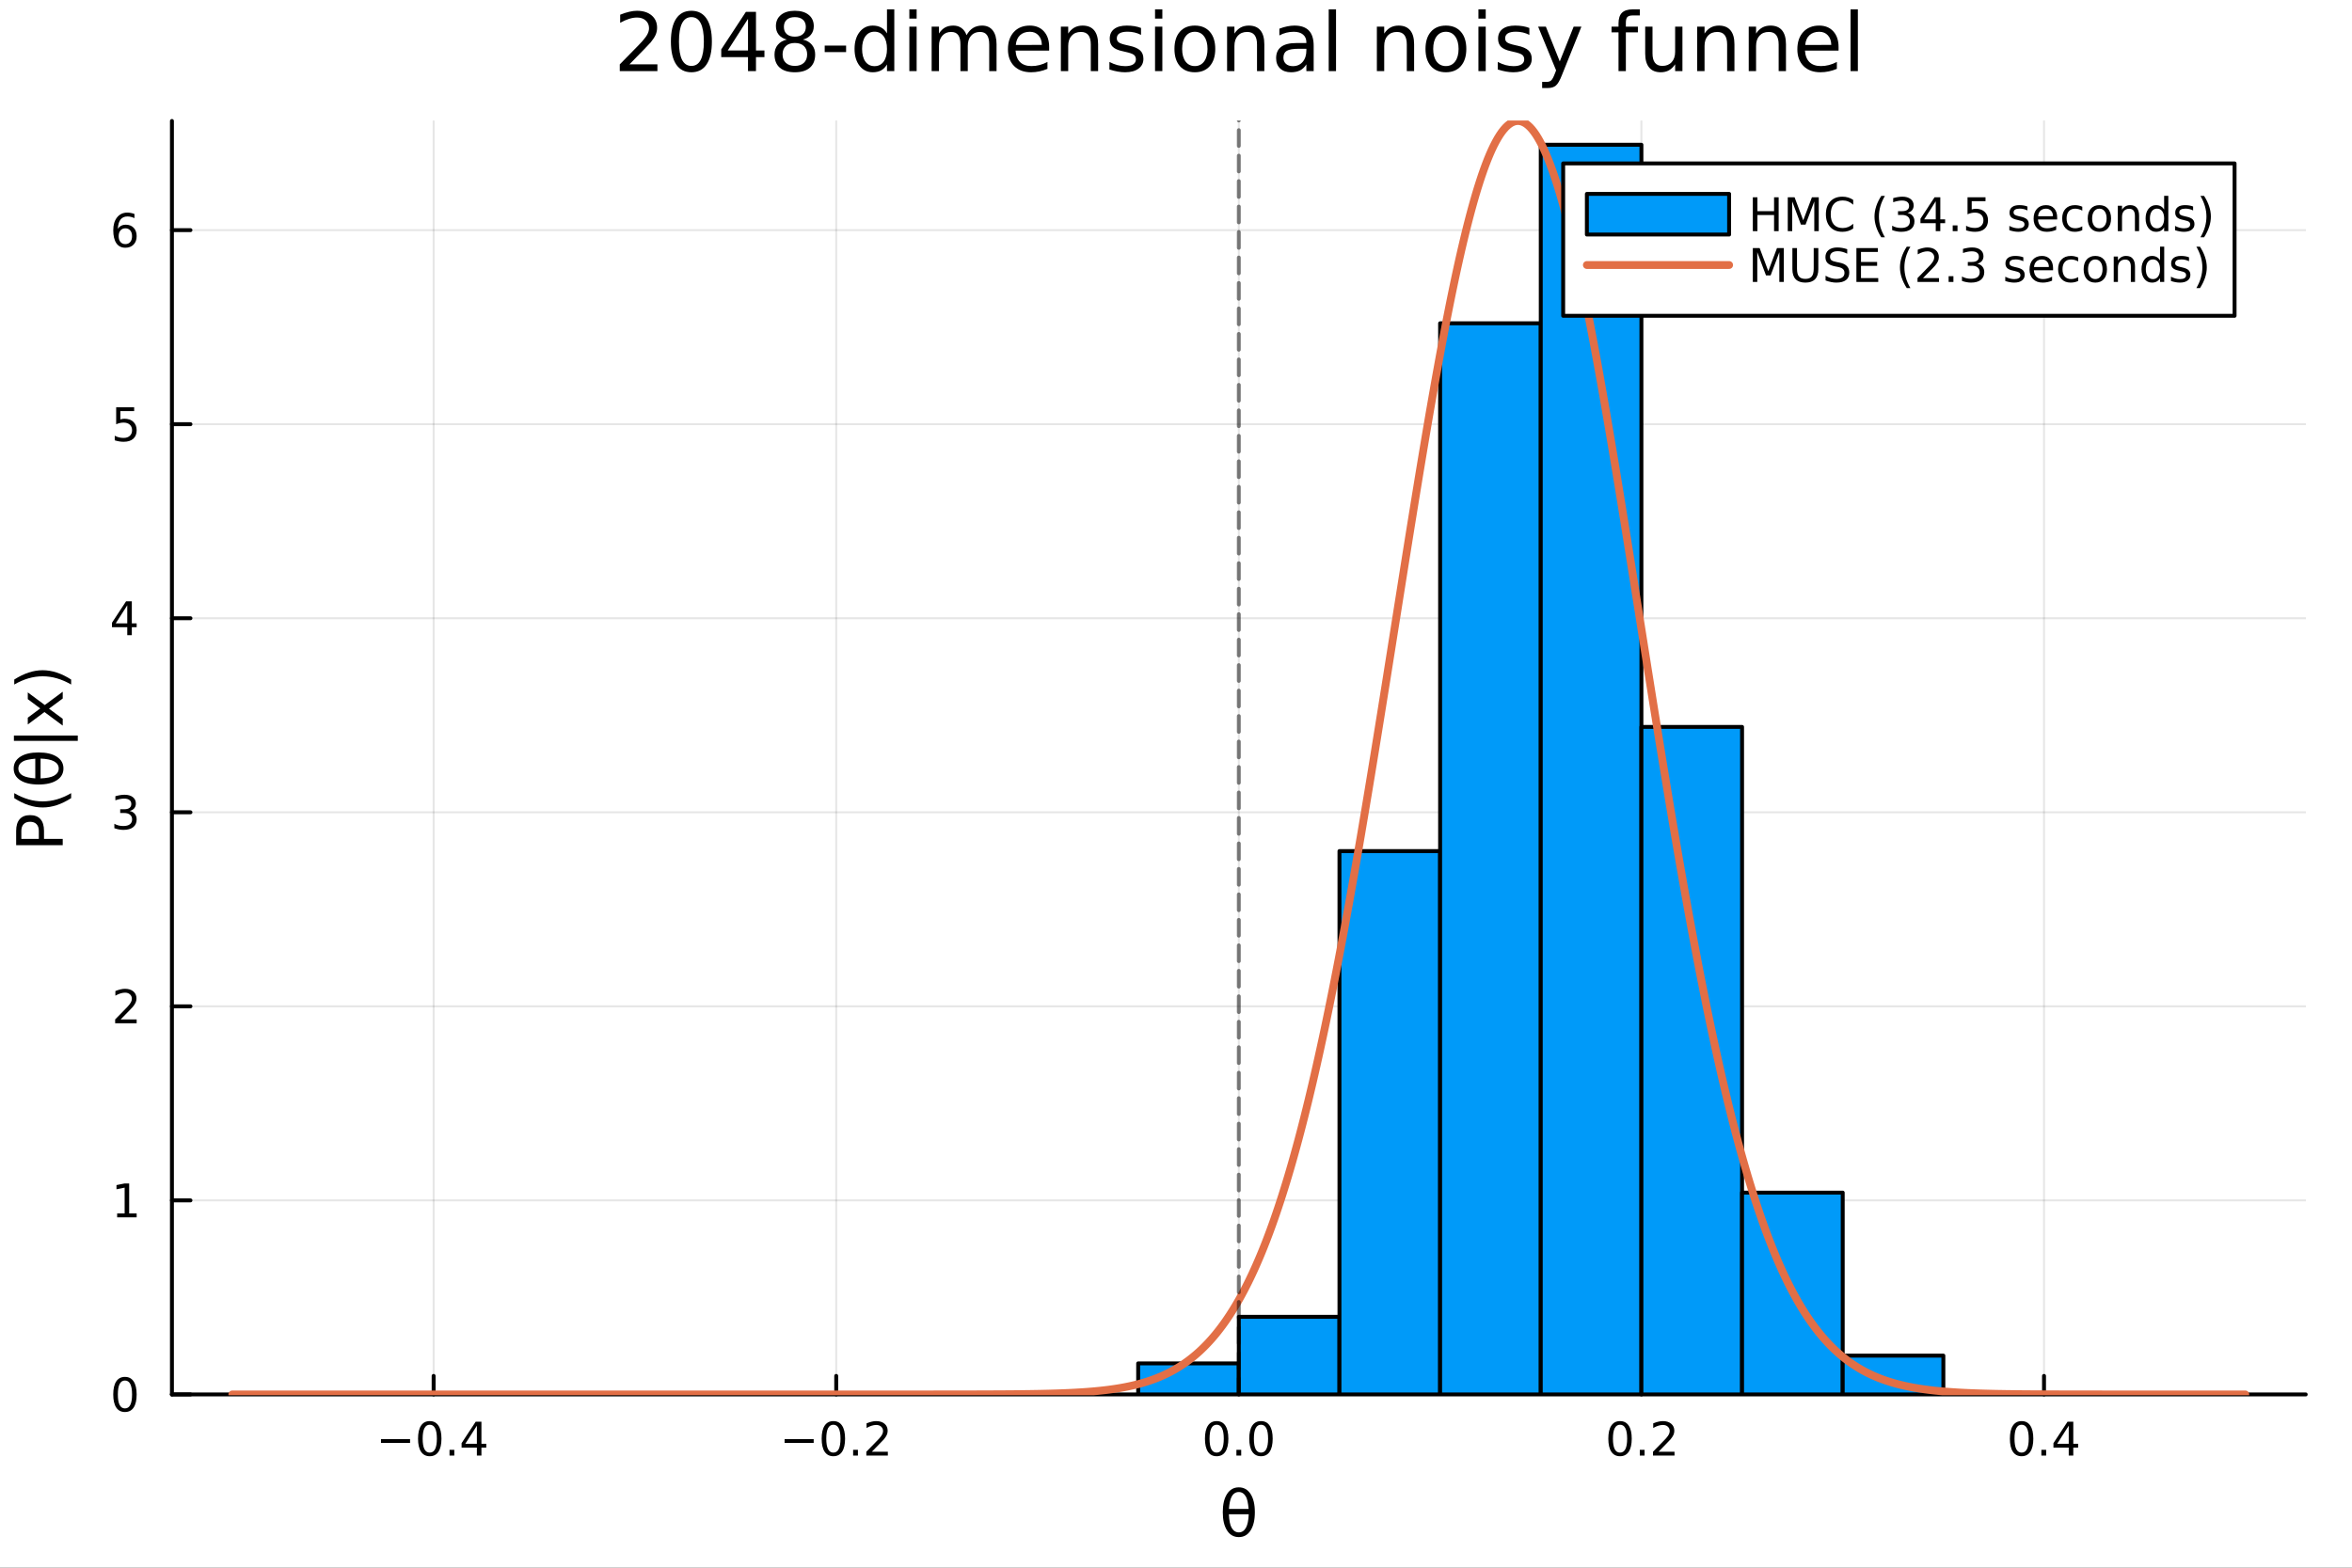 <?xml version="1.0" encoding="utf-8"?>
<svg xmlns="http://www.w3.org/2000/svg" xmlns:xlink="http://www.w3.org/1999/xlink" width="600" height="400" viewBox="0 0 2400 1600">
<rect x="0" y="0" width="2400" height="1600" fill="#333333" stroke="none"/>
<defs>
  <clipPath id="clip190">
    <rect x="0" y="0" width="2400" height="1600"/>
  </clipPath>
</defs>
<path clip-path="url(#clip190)" d="M0 1600 L2400 1600 L2400 0 L0 0  Z" fill="#ffffff" fill-rule="evenodd" fill-opacity="1"/>
<defs>
  <clipPath id="clip191">
    <rect x="480" y="0" width="1681" height="1600"/>
  </clipPath>
</defs>
<path clip-path="url(#clip190)" d="M175.445 1423.18 L2352.76 1423.18 L2352.76 123.472 L175.445 123.472  Z" fill="#ffffff" fill-rule="evenodd" fill-opacity="1"/>
<defs>
  <clipPath id="clip192">
    <rect x="175" y="123" width="2178" height="1301"/>
  </clipPath>
</defs>
<polyline clip-path="url(#clip192)" style="stroke:#000000; stroke-linecap:round; stroke-linejoin:round; stroke-width:2; stroke-opacity:0.1; fill:none" points="442.474,1423.18 442.474,123.472 "/>
<polyline clip-path="url(#clip192)" style="stroke:#000000; stroke-linecap:round; stroke-linejoin:round; stroke-width:2; stroke-opacity:0.1; fill:none" points="853.287,1423.18 853.287,123.472 "/>
<polyline clip-path="url(#clip192)" style="stroke:#000000; stroke-linecap:round; stroke-linejoin:round; stroke-width:2; stroke-opacity:0.1; fill:none" points="1264.1,1423.18 1264.1,123.472 "/>
<polyline clip-path="url(#clip192)" style="stroke:#000000; stroke-linecap:round; stroke-linejoin:round; stroke-width:2; stroke-opacity:0.1; fill:none" points="1674.91,1423.18 1674.91,123.472 "/>
<polyline clip-path="url(#clip192)" style="stroke:#000000; stroke-linecap:round; stroke-linejoin:round; stroke-width:2; stroke-opacity:0.1; fill:none" points="2085.73,1423.18 2085.73,123.472 "/>
<polyline clip-path="url(#clip190)" style="stroke:#000000; stroke-linecap:round; stroke-linejoin:round; stroke-width:4; stroke-opacity:1; fill:none" points="175.445,1423.18 2352.76,1423.18 "/>
<polyline clip-path="url(#clip190)" style="stroke:#000000; stroke-linecap:round; stroke-linejoin:round; stroke-width:4; stroke-opacity:1; fill:none" points="442.474,1423.18 442.474,1404.28 "/>
<polyline clip-path="url(#clip190)" style="stroke:#000000; stroke-linecap:round; stroke-linejoin:round; stroke-width:4; stroke-opacity:1; fill:none" points="853.287,1423.18 853.287,1404.28 "/>
<polyline clip-path="url(#clip190)" style="stroke:#000000; stroke-linecap:round; stroke-linejoin:round; stroke-width:4; stroke-opacity:1; fill:none" points="1264.1,1423.18 1264.1,1404.28 "/>
<polyline clip-path="url(#clip190)" style="stroke:#000000; stroke-linecap:round; stroke-linejoin:round; stroke-width:4; stroke-opacity:1; fill:none" points="1674.91,1423.18 1674.91,1404.28 "/>
<polyline clip-path="url(#clip190)" style="stroke:#000000; stroke-linecap:round; stroke-linejoin:round; stroke-width:4; stroke-opacity:1; fill:none" points="2085.73,1423.18 2085.73,1404.28 "/>
<path clip-path="url(#clip190)" d="M388.759 1468.75 L418.435 1468.75 L418.435 1472.69 L388.759 1472.69 L388.759 1468.75 Z" fill="#000000" fill-rule="nonzero" fill-opacity="1" /><path clip-path="url(#clip190)" d="M438.527 1454.1 Q434.916 1454.1 433.087 1457.66 Q431.282 1461.2 431.282 1468.33 Q431.282 1475.44 433.087 1479.01 Q434.916 1482.55 438.527 1482.55 Q442.161 1482.55 443.967 1479.01 Q445.796 1475.44 445.796 1468.33 Q445.796 1461.2 443.967 1457.66 Q442.161 1454.1 438.527 1454.1 M438.527 1450.39 Q444.337 1450.39 447.393 1455 Q450.472 1459.58 450.472 1468.33 Q450.472 1477.06 447.393 1481.67 Q444.337 1486.25 438.527 1486.25 Q432.717 1486.25 429.638 1481.67 Q426.583 1477.06 426.583 1468.33 Q426.583 1459.58 429.638 1455 Q432.717 1450.39 438.527 1450.39 Z" fill="#000000" fill-rule="nonzero" fill-opacity="1" /><path clip-path="url(#clip190)" d="M458.689 1479.7 L463.573 1479.7 L463.573 1485.58 L458.689 1485.58 L458.689 1479.7 Z" fill="#000000" fill-rule="nonzero" fill-opacity="1" /><path clip-path="url(#clip190)" d="M486.606 1455.09 L474.8 1473.54 L486.606 1473.54 L486.606 1455.09 M485.379 1451.02 L491.258 1451.02 L491.258 1473.54 L496.189 1473.54 L496.189 1477.43 L491.258 1477.43 L491.258 1485.58 L486.606 1485.58 L486.606 1477.43 L471.004 1477.43 L471.004 1472.92 L485.379 1451.02 Z" fill="#000000" fill-rule="nonzero" fill-opacity="1" /><path clip-path="url(#clip190)" d="M800.614 1468.75 L830.29 1468.75 L830.29 1472.69 L800.614 1472.69 L800.614 1468.75 Z" fill="#000000" fill-rule="nonzero" fill-opacity="1" /><path clip-path="url(#clip190)" d="M850.382 1454.1 Q846.771 1454.1 844.942 1457.66 Q843.137 1461.2 843.137 1468.33 Q843.137 1475.44 844.942 1479.01 Q846.771 1482.55 850.382 1482.55 Q854.016 1482.55 855.822 1479.01 Q857.651 1475.44 857.651 1468.33 Q857.651 1461.2 855.822 1457.66 Q854.016 1454.1 850.382 1454.1 M850.382 1450.39 Q856.192 1450.39 859.248 1455 Q862.327 1459.58 862.327 1468.33 Q862.327 1477.06 859.248 1481.67 Q856.192 1486.25 850.382 1486.25 Q844.572 1486.25 841.493 1481.67 Q838.438 1477.06 838.438 1468.33 Q838.438 1459.58 841.493 1455 Q844.572 1450.39 850.382 1450.39 Z" fill="#000000" fill-rule="nonzero" fill-opacity="1" /><path clip-path="url(#clip190)" d="M870.544 1479.7 L875.428 1479.7 L875.428 1485.58 L870.544 1485.58 L870.544 1479.7 Z" fill="#000000" fill-rule="nonzero" fill-opacity="1" /><path clip-path="url(#clip190)" d="M889.641 1481.64 L905.961 1481.64 L905.961 1485.58 L884.016 1485.58 L884.016 1481.64 Q886.678 1478.89 891.262 1474.26 Q895.868 1469.61 897.049 1468.27 Q899.294 1465.74 900.174 1464.01 Q901.076 1462.25 901.076 1460.56 Q901.076 1457.8 899.132 1456.07 Q897.211 1454.33 894.109 1454.33 Q891.91 1454.33 889.456 1455.09 Q887.025 1455.86 884.248 1457.41 L884.248 1452.69 Q887.072 1451.55 889.525 1450.97 Q891.979 1450.39 894.016 1450.39 Q899.387 1450.39 902.581 1453.08 Q905.775 1455.77 905.775 1460.26 Q905.775 1462.39 904.965 1464.31 Q904.178 1466.2 902.072 1468.8 Q901.493 1469.47 898.391 1472.69 Q895.289 1475.88 889.641 1481.64 Z" fill="#000000" fill-rule="nonzero" fill-opacity="1" /><path clip-path="url(#clip190)" d="M1241.48 1454.1 Q1237.87 1454.1 1236.05 1457.66 Q1234.24 1461.2 1234.24 1468.33 Q1234.24 1475.44 1236.05 1479.01 Q1237.87 1482.55 1241.48 1482.55 Q1245.12 1482.55 1246.92 1479.01 Q1248.75 1475.44 1248.75 1468.33 Q1248.75 1461.2 1246.92 1457.66 Q1245.12 1454.1 1241.48 1454.1 M1241.48 1450.39 Q1247.3 1450.39 1250.35 1455 Q1253.43 1459.58 1253.43 1468.33 Q1253.43 1477.06 1250.35 1481.67 Q1247.3 1486.25 1241.48 1486.25 Q1235.67 1486.25 1232.6 1481.67 Q1229.54 1477.06 1229.54 1468.33 Q1229.54 1459.58 1232.6 1455 Q1235.67 1450.39 1241.48 1450.39 Z" fill="#000000" fill-rule="nonzero" fill-opacity="1" /><path clip-path="url(#clip190)" d="M1261.65 1479.7 L1266.53 1479.7 L1266.53 1485.58 L1261.65 1485.58 L1261.65 1479.7 Z" fill="#000000" fill-rule="nonzero" fill-opacity="1" /><path clip-path="url(#clip190)" d="M1286.72 1454.1 Q1283.11 1454.1 1281.28 1457.66 Q1279.47 1461.2 1279.47 1468.33 Q1279.47 1475.44 1281.28 1479.01 Q1283.11 1482.55 1286.72 1482.55 Q1290.35 1482.55 1292.16 1479.01 Q1293.98 1475.44 1293.98 1468.33 Q1293.98 1461.2 1292.16 1457.66 Q1290.35 1454.1 1286.72 1454.1 M1286.72 1450.39 Q1292.53 1450.39 1295.58 1455 Q1298.66 1459.58 1298.66 1468.33 Q1298.66 1477.06 1295.58 1481.67 Q1292.53 1486.25 1286.72 1486.25 Q1280.91 1486.25 1277.83 1481.67 Q1274.77 1477.06 1274.77 1468.33 Q1274.77 1459.58 1277.83 1455 Q1280.91 1450.39 1286.72 1450.39 Z" fill="#000000" fill-rule="nonzero" fill-opacity="1" /><path clip-path="url(#clip190)" d="M1653.1 1454.1 Q1649.49 1454.1 1647.66 1457.66 Q1645.85 1461.2 1645.85 1468.33 Q1645.85 1475.44 1647.66 1479.01 Q1649.49 1482.55 1653.1 1482.55 Q1656.73 1482.55 1658.54 1479.01 Q1660.37 1475.44 1660.37 1468.33 Q1660.37 1461.2 1658.54 1457.66 Q1656.73 1454.1 1653.1 1454.1 M1653.1 1450.39 Q1658.91 1450.39 1661.96 1455 Q1665.04 1459.58 1665.04 1468.33 Q1665.04 1477.06 1661.96 1481.67 Q1658.91 1486.25 1653.1 1486.25 Q1647.29 1486.25 1644.21 1481.67 Q1641.15 1477.06 1641.15 1468.33 Q1641.15 1459.58 1644.21 1455 Q1647.29 1450.39 1653.1 1450.39 Z" fill="#000000" fill-rule="nonzero" fill-opacity="1" /><path clip-path="url(#clip190)" d="M1673.26 1479.7 L1678.14 1479.7 L1678.14 1485.58 L1673.26 1485.58 L1673.26 1479.7 Z" fill="#000000" fill-rule="nonzero" fill-opacity="1" /><path clip-path="url(#clip190)" d="M1692.36 1481.64 L1708.68 1481.64 L1708.68 1485.58 L1686.73 1485.58 L1686.73 1481.64 Q1689.39 1478.89 1693.98 1474.26 Q1698.58 1469.61 1699.76 1468.27 Q1702.01 1465.74 1702.89 1464.01 Q1703.79 1462.25 1703.79 1460.56 Q1703.79 1457.8 1701.85 1456.07 Q1699.93 1454.33 1696.82 1454.33 Q1694.62 1454.33 1692.17 1455.09 Q1689.74 1455.86 1686.96 1457.41 L1686.96 1452.69 Q1689.79 1451.55 1692.24 1450.97 Q1694.69 1450.39 1696.73 1450.39 Q1702.1 1450.39 1705.3 1453.08 Q1708.49 1455.77 1708.49 1460.26 Q1708.49 1462.39 1707.68 1464.31 Q1706.89 1466.2 1704.79 1468.8 Q1704.21 1469.47 1701.11 1472.69 Q1698 1475.88 1692.36 1481.64 Z" fill="#000000" fill-rule="nonzero" fill-opacity="1" /><path clip-path="url(#clip190)" d="M2062.87 1454.1 Q2059.26 1454.1 2057.43 1457.66 Q2055.62 1461.2 2055.62 1468.33 Q2055.62 1475.44 2057.43 1479.01 Q2059.26 1482.55 2062.87 1482.55 Q2066.5 1482.55 2068.31 1479.01 Q2070.14 1475.44 2070.14 1468.33 Q2070.14 1461.2 2068.31 1457.66 Q2066.5 1454.1 2062.87 1454.1 M2062.87 1450.39 Q2068.68 1450.39 2071.73 1455 Q2074.81 1459.58 2074.81 1468.33 Q2074.81 1477.06 2071.73 1481.67 Q2068.68 1486.25 2062.87 1486.25 Q2057.06 1486.25 2053.98 1481.67 Q2050.92 1477.06 2050.92 1468.33 Q2050.92 1459.58 2053.98 1455 Q2057.06 1450.39 2062.87 1450.39 Z" fill="#000000" fill-rule="nonzero" fill-opacity="1" /><path clip-path="url(#clip190)" d="M2083.03 1479.7 L2087.91 1479.7 L2087.91 1485.58 L2083.03 1485.58 L2083.03 1479.7 Z" fill="#000000" fill-rule="nonzero" fill-opacity="1" /><path clip-path="url(#clip190)" d="M2110.95 1455.09 L2099.14 1473.54 L2110.95 1473.54 L2110.95 1455.09 M2109.72 1451.02 L2115.6 1451.02 L2115.6 1473.54 L2120.53 1473.54 L2120.53 1477.43 L2115.6 1477.43 L2115.6 1485.58 L2110.95 1485.58 L2110.95 1477.43 L2095.35 1477.43 L2095.35 1472.92 L2109.72 1451.02 Z" fill="#000000" fill-rule="nonzero" fill-opacity="1" /><path clip-path="url(#clip190)" d="M1274.22 1545.45 L1253.95 1545.45 Q1254.42 1554.96 1256.62 1559 Q1259.36 1563.97 1264.1 1563.97 Q1268.87 1563.97 1271.52 1558.97 Q1273.84 1554.58 1274.22 1545.45 M1274.13 1540.03 Q1273.24 1531 1271.52 1527.81 Q1268.78 1522.78 1264.1 1522.78 Q1259.23 1522.78 1256.65 1527.75 Q1254.62 1531.76 1254.01 1540.03 L1274.13 1540.03 M1264.1 1518.01 Q1271.74 1518.01 1276.1 1524.76 Q1280.46 1531.47 1280.46 1543.38 Q1280.46 1555.25 1276.1 1562 Q1271.74 1568.78 1264.1 1568.78 Q1256.43 1568.78 1252.1 1562 Q1247.74 1555.25 1247.74 1543.38 Q1247.74 1531.47 1252.1 1524.76 Q1256.43 1518.01 1264.1 1518.01 Z" fill="#000000" fill-rule="nonzero" fill-opacity="1" /><polyline clip-path="url(#clip192)" style="stroke:#000000; stroke-linecap:round; stroke-linejoin:round; stroke-width:2; stroke-opacity:0.1; fill:none" points="175.445,1423.18 2352.76,1423.18 "/>
<polyline clip-path="url(#clip192)" style="stroke:#000000; stroke-linecap:round; stroke-linejoin:round; stroke-width:2; stroke-opacity:0.1; fill:none" points="175.445,1225.13 2352.76,1225.13 "/>
<polyline clip-path="url(#clip192)" style="stroke:#000000; stroke-linecap:round; stroke-linejoin:round; stroke-width:2; stroke-opacity:0.1; fill:none" points="175.445,1027.08 2352.76,1027.08 "/>
<polyline clip-path="url(#clip192)" style="stroke:#000000; stroke-linecap:round; stroke-linejoin:round; stroke-width:2; stroke-opacity:0.1; fill:none" points="175.445,829.033 2352.76,829.033 "/>
<polyline clip-path="url(#clip192)" style="stroke:#000000; stroke-linecap:round; stroke-linejoin:round; stroke-width:2; stroke-opacity:0.1; fill:none" points="175.445,630.984 2352.76,630.984 "/>
<polyline clip-path="url(#clip192)" style="stroke:#000000; stroke-linecap:round; stroke-linejoin:round; stroke-width:2; stroke-opacity:0.1; fill:none" points="175.445,432.936 2352.76,432.936 "/>
<polyline clip-path="url(#clip192)" style="stroke:#000000; stroke-linecap:round; stroke-linejoin:round; stroke-width:2; stroke-opacity:0.1; fill:none" points="175.445,234.887 2352.76,234.887 "/>
<polyline clip-path="url(#clip190)" style="stroke:#000000; stroke-linecap:round; stroke-linejoin:round; stroke-width:4; stroke-opacity:1; fill:none" points="175.445,1423.18 175.445,123.472 "/>
<polyline clip-path="url(#clip190)" style="stroke:#000000; stroke-linecap:round; stroke-linejoin:round; stroke-width:4; stroke-opacity:1; fill:none" points="175.445,1423.18 194.343,1423.18 "/>
<polyline clip-path="url(#clip190)" style="stroke:#000000; stroke-linecap:round; stroke-linejoin:round; stroke-width:4; stroke-opacity:1; fill:none" points="175.445,1225.13 194.343,1225.13 "/>
<polyline clip-path="url(#clip190)" style="stroke:#000000; stroke-linecap:round; stroke-linejoin:round; stroke-width:4; stroke-opacity:1; fill:none" points="175.445,1027.08 194.343,1027.08 "/>
<polyline clip-path="url(#clip190)" style="stroke:#000000; stroke-linecap:round; stroke-linejoin:round; stroke-width:4; stroke-opacity:1; fill:none" points="175.445,829.033 194.343,829.033 "/>
<polyline clip-path="url(#clip190)" style="stroke:#000000; stroke-linecap:round; stroke-linejoin:round; stroke-width:4; stroke-opacity:1; fill:none" points="175.445,630.984 194.343,630.984 "/>
<polyline clip-path="url(#clip190)" style="stroke:#000000; stroke-linecap:round; stroke-linejoin:round; stroke-width:4; stroke-opacity:1; fill:none" points="175.445,432.936 194.343,432.936 "/>
<polyline clip-path="url(#clip190)" style="stroke:#000000; stroke-linecap:round; stroke-linejoin:round; stroke-width:4; stroke-opacity:1; fill:none" points="175.445,234.887 194.343,234.887 "/>
<path clip-path="url(#clip190)" d="M127.501 1408.98 Q123.89 1408.98 122.061 1412.54 Q120.255 1416.08 120.255 1423.21 Q120.255 1430.32 122.061 1433.89 Q123.89 1437.43 127.501 1437.43 Q131.135 1437.43 132.941 1433.89 Q134.769 1430.32 134.769 1423.21 Q134.769 1416.08 132.941 1412.54 Q131.135 1408.98 127.501 1408.98 M127.501 1405.27 Q133.311 1405.27 136.367 1409.88 Q139.445 1414.46 139.445 1423.21 Q139.445 1431.94 136.367 1436.55 Q133.311 1441.13 127.501 1441.13 Q121.691 1441.13 118.612 1436.55 Q115.556 1431.94 115.556 1423.21 Q115.556 1414.46 118.612 1409.88 Q121.691 1405.27 127.501 1405.27 Z" fill="#000000" fill-rule="nonzero" fill-opacity="1" /><path clip-path="url(#clip190)" d="M119.538 1238.48 L127.177 1238.48 L127.177 1212.11 L118.867 1213.78 L118.867 1209.52 L127.13 1207.85 L131.806 1207.85 L131.806 1238.48 L139.445 1238.48 L139.445 1242.41 L119.538 1242.41 L119.538 1238.48 Z" fill="#000000" fill-rule="nonzero" fill-opacity="1" /><path clip-path="url(#clip190)" d="M123.126 1040.43 L139.445 1040.43 L139.445 1044.36 L117.501 1044.36 L117.501 1040.43 Q120.163 1037.67 124.746 1033.04 Q129.353 1028.39 130.533 1027.05 Q132.779 1024.52 133.658 1022.79 Q134.561 1021.03 134.561 1019.34 Q134.561 1016.58 132.617 1014.85 Q130.695 1013.11 127.593 1013.11 Q125.394 1013.11 122.941 1013.88 Q120.51 1014.64 117.732 1016.19 L117.732 1011.47 Q120.556 1010.33 123.01 1009.76 Q125.464 1009.18 127.501 1009.18 Q132.871 1009.18 136.066 1011.86 Q139.26 1014.55 139.26 1019.04 Q139.26 1021.17 138.45 1023.09 Q137.663 1024.99 135.556 1027.58 Q134.978 1028.25 131.876 1031.47 Q128.774 1034.66 123.126 1040.43 Z" fill="#000000" fill-rule="nonzero" fill-opacity="1" /><path clip-path="url(#clip190)" d="M132.316 827.679 Q135.672 828.397 137.547 830.665 Q139.445 832.934 139.445 836.267 Q139.445 841.383 135.927 844.184 Q132.408 846.985 125.927 846.985 Q123.751 846.985 121.436 846.545 Q119.144 846.128 116.691 845.272 L116.691 840.758 Q118.635 841.892 120.95 842.471 Q123.265 843.049 125.788 843.049 Q130.186 843.049 132.478 841.313 Q134.792 839.577 134.792 836.267 Q134.792 833.212 132.64 831.499 Q130.51 829.762 126.691 829.762 L122.663 829.762 L122.663 825.92 L126.876 825.92 Q130.325 825.92 132.154 824.554 Q133.982 823.165 133.982 820.573 Q133.982 817.911 132.084 816.499 Q130.209 815.063 126.691 815.063 Q124.769 815.063 122.57 815.48 Q120.371 815.897 117.732 816.776 L117.732 812.61 Q120.394 811.869 122.709 811.499 Q125.047 811.128 127.107 811.128 Q132.431 811.128 135.533 813.559 Q138.635 815.966 138.635 820.087 Q138.635 822.957 136.992 824.948 Q135.348 826.915 132.316 827.679 Z" fill="#000000" fill-rule="nonzero" fill-opacity="1" /><path clip-path="url(#clip190)" d="M129.862 617.779 L118.056 636.228 L129.862 636.228 L129.862 617.779 M128.635 613.704 L134.515 613.704 L134.515 636.228 L139.445 636.228 L139.445 640.116 L134.515 640.116 L134.515 648.264 L129.862 648.264 L129.862 640.116 L114.26 640.116 L114.26 635.603 L128.635 613.704 Z" fill="#000000" fill-rule="nonzero" fill-opacity="1" /><path clip-path="url(#clip190)" d="M118.543 415.656 L136.899 415.656 L136.899 419.591 L122.825 419.591 L122.825 428.063 Q123.843 427.716 124.862 427.554 Q125.88 427.369 126.899 427.369 Q132.686 427.369 136.066 430.54 Q139.445 433.711 139.445 439.128 Q139.445 444.706 135.973 447.808 Q132.501 450.887 126.181 450.887 Q124.005 450.887 121.737 450.517 Q119.492 450.146 117.084 449.405 L117.084 444.706 Q119.168 445.841 121.39 446.396 Q123.612 446.952 126.089 446.952 Q130.093 446.952 132.431 444.845 Q134.769 442.739 134.769 439.128 Q134.769 435.517 132.431 433.41 Q130.093 431.304 126.089 431.304 Q124.214 431.304 122.339 431.72 Q120.487 432.137 118.543 433.017 L118.543 415.656 Z" fill="#000000" fill-rule="nonzero" fill-opacity="1" /><path clip-path="url(#clip190)" d="M127.917 233.023 Q124.769 233.023 122.918 235.176 Q121.089 237.329 121.089 241.079 Q121.089 244.806 122.918 246.982 Q124.769 249.134 127.917 249.134 Q131.066 249.134 132.894 246.982 Q134.746 244.806 134.746 241.079 Q134.746 237.329 132.894 235.176 Q131.066 233.023 127.917 233.023 M137.2 218.371 L137.2 222.63 Q135.441 221.797 133.635 221.357 Q131.853 220.917 130.093 220.917 Q125.464 220.917 123.01 224.042 Q120.58 227.167 120.232 233.486 Q121.598 231.472 123.658 230.408 Q125.718 229.32 128.195 229.32 Q133.404 229.32 136.413 232.491 Q139.445 235.639 139.445 241.079 Q139.445 246.403 136.297 249.621 Q133.149 252.838 127.917 252.838 Q121.922 252.838 118.751 248.255 Q115.58 243.648 115.58 234.922 Q115.58 226.727 119.468 221.866 Q123.357 216.982 129.908 216.982 Q131.667 216.982 133.45 217.329 Q135.255 217.676 137.2 218.371 Z" fill="#000000" fill-rule="nonzero" fill-opacity="1" /><path clip-path="url(#clip190)" d="M21.768 856.192 L39.623 856.192 L39.623 848.107 Q39.623 843.619 37.3 841.169 Q34.977 838.718 30.68 838.718 Q26.415 838.718 24.091 841.169 Q21.768 843.619 21.768 848.107 L21.768 856.192 M16.484 862.621 L16.484 848.107 Q16.484 840.118 20.113 836.044 Q23.709 831.938 30.68 831.938 Q37.714 831.938 41.31 836.044 Q44.907 840.118 44.907 848.107 L44.907 856.192 L64.004 856.192 L64.004 862.621 L16.484 862.621 Z" fill="#000000" fill-rule="nonzero" fill-opacity="1" /><path clip-path="url(#clip190)" d="M14.543 809.499 Q21.863 813.764 29.025 815.833 Q36.186 817.902 43.538 817.902 Q50.891 817.902 58.116 815.833 Q65.309 813.732 72.598 809.499 L72.598 814.592 Q65.118 819.366 57.893 821.753 Q50.668 824.108 43.538 824.108 Q36.441 824.108 29.247 821.753 Q22.054 819.398 14.543 814.592 L14.543 809.499 Z" fill="#000000" fill-rule="nonzero" fill-opacity="1" /><path clip-path="url(#clip190)" d="M41.406 774.201 L41.406 794.476 Q50.923 793.999 54.965 791.802 Q59.93 789.065 59.93 784.323 Q59.93 779.548 54.933 776.907 Q50.541 774.583 41.406 774.201 M35.995 774.297 Q26.956 775.188 23.773 776.907 Q18.744 779.644 18.744 784.323 Q18.744 789.193 23.709 791.771 Q27.72 793.808 35.995 794.412 L35.995 774.297 M13.97 784.323 Q13.97 776.684 20.717 772.323 Q27.433 767.963 39.337 767.963 Q51.209 767.963 57.957 772.323 Q64.736 776.684 64.736 784.323 Q64.736 791.993 57.957 796.322 Q51.209 800.683 39.337 800.683 Q27.433 800.683 20.717 796.322 Q13.97 791.993 13.97 784.323 Z" fill="#000000" fill-rule="nonzero" fill-opacity="1" /><path clip-path="url(#clip190)" d="M14.193 750.712 L79.377 750.712 L79.377 756.123 L14.193 756.123 L14.193 750.712 Z" fill="#000000" fill-rule="nonzero" fill-opacity="1" /><path clip-path="url(#clip190)" d="M28.356 706.661 L45.703 719.552 L64.004 705.993 L64.004 712.9 L50 723.276 L64.004 733.652 L64.004 740.559 L45.353 726.713 L28.356 739.381 L28.356 732.474 L41.056 723.021 L28.356 713.568 L28.356 706.661 Z" fill="#000000" fill-rule="nonzero" fill-opacity="1" /><path clip-path="url(#clip190)" d="M14.543 698.64 L14.543 693.548 Q22.054 688.773 29.247 686.418 Q36.441 684.031 43.538 684.031 Q50.668 684.031 57.893 686.418 Q65.118 688.773 72.598 693.548 L72.598 698.64 Q65.309 694.407 58.116 692.338 Q50.891 690.238 43.538 690.238 Q36.186 690.238 29.025 692.338 Q21.863 694.407 14.543 698.64 Z" fill="#000000" fill-rule="nonzero" fill-opacity="1" /><path clip-path="url(#clip190)" d="M642.267 65.689 L670.825 65.689 L670.825 72.576 L632.423 72.576 L632.423 65.689 Q637.081 60.869 645.102 52.767 Q653.163 44.625 655.229 42.275 Q659.159 37.86 660.698 34.822 Q662.278 31.743 662.278 28.786 Q662.278 23.965 658.875 20.927 Q655.513 17.889 650.085 17.889 Q646.236 17.889 641.942 19.226 Q637.689 20.562 632.828 23.276 L632.828 15.013 Q637.77 13.028 642.064 12.015 Q646.358 11.002 649.923 11.002 Q659.321 11.002 664.911 15.701 Q670.501 20.4 670.501 28.259 Q670.501 31.986 669.083 35.348 Q667.706 38.67 664.02 43.207 Q663.007 44.382 657.579 50.013 Q652.151 55.603 642.267 65.689 Z" fill="#000000" fill-rule="nonzero" fill-opacity="1" /><path clip-path="url(#clip190)" d="M705.501 17.484 Q699.182 17.484 695.981 23.722 Q692.822 29.92 692.822 42.397 Q692.822 54.833 695.981 61.071 Q699.182 67.269 705.501 67.269 Q711.861 67.269 715.021 61.071 Q718.221 54.833 718.221 42.397 Q718.221 29.92 715.021 23.722 Q711.861 17.484 705.501 17.484 M705.501 11.002 Q715.669 11.002 721.016 19.064 Q726.404 27.084 726.404 42.397 Q726.404 57.669 721.016 65.73 Q715.669 73.751 705.501 73.751 Q695.333 73.751 689.946 65.73 Q684.598 57.669 684.598 42.397 Q684.598 27.084 689.946 19.064 Q695.333 11.002 705.501 11.002 Z" fill="#000000" fill-rule="nonzero" fill-opacity="1" /><path clip-path="url(#clip190)" d="M763.267 19.226 L742.607 51.511 L763.267 51.511 L763.267 19.226 M761.12 12.096 L771.409 12.096 L771.409 51.511 L780.038 51.511 L780.038 58.317 L771.409 58.317 L771.409 72.576 L763.267 72.576 L763.267 58.317 L735.964 58.317 L735.964 50.418 L761.12 12.096 Z" fill="#000000" fill-rule="nonzero" fill-opacity="1" /><path clip-path="url(#clip190)" d="M811.068 43.855 Q805.234 43.855 801.872 46.974 Q798.55 50.093 798.55 55.562 Q798.55 61.031 801.872 64.15 Q805.234 67.269 811.068 67.269 Q816.901 67.269 820.263 64.15 Q823.625 60.99 823.625 55.562 Q823.625 50.093 820.263 46.974 Q816.941 43.855 811.068 43.855 M802.885 40.371 Q797.619 39.075 794.662 35.47 Q791.745 31.864 791.745 26.679 Q791.745 19.428 796.89 15.215 Q802.075 11.002 811.068 11.002 Q820.101 11.002 825.246 15.215 Q830.39 19.428 830.39 26.679 Q830.39 31.864 827.433 35.47 Q824.517 39.075 819.291 40.371 Q825.205 41.749 828.487 45.759 Q831.808 49.769 831.808 55.562 Q831.808 64.353 826.421 69.052 Q821.073 73.751 811.068 73.751 Q801.062 73.751 795.674 69.052 Q790.327 64.353 790.327 55.562 Q790.327 49.769 793.649 45.759 Q796.971 41.749 802.885 40.371 M799.887 27.449 Q799.887 32.148 802.804 34.781 Q805.761 37.414 811.068 37.414 Q816.334 37.414 819.291 34.781 Q822.289 32.148 822.289 27.449 Q822.289 22.75 819.291 20.117 Q816.334 17.484 811.068 17.484 Q805.761 17.484 802.804 20.117 Q799.887 22.75 799.887 27.449 Z" fill="#000000" fill-rule="nonzero" fill-opacity="1" /><path clip-path="url(#clip190)" d="M841.53 46.529 L863.365 46.529 L863.365 53.172 L841.53 53.172 L841.53 46.529 Z" fill="#000000" fill-rule="nonzero" fill-opacity="1" /><path clip-path="url(#clip190)" d="M905.089 34.092 L905.089 9.544 L912.543 9.544 L912.543 72.576 L905.089 72.576 L905.089 65.77 Q902.74 69.821 899.134 71.806 Q895.57 73.751 890.546 73.751 Q882.323 73.751 877.138 67.188 Q871.993 60.626 871.993 49.931 Q871.993 39.237 877.138 32.675 Q882.323 26.112 890.546 26.112 Q895.57 26.112 899.134 28.097 Q902.74 30.041 905.089 34.092 M879.69 49.931 Q879.69 58.155 883.052 62.854 Q886.455 67.512 892.369 67.512 Q898.284 67.512 901.686 62.854 Q905.089 58.155 905.089 49.931 Q905.089 41.708 901.686 37.05 Q898.284 32.35 892.369 32.35 Q886.455 32.35 883.052 37.05 Q879.69 41.708 879.69 49.931 Z" fill="#000000" fill-rule="nonzero" fill-opacity="1" /><path clip-path="url(#clip190)" d="M927.896 27.206 L935.349 27.206 L935.349 72.576 L927.896 72.576 L927.896 27.206 M927.896 9.544 L935.349 9.544 L935.349 18.983 L927.896 18.983 L927.896 9.544 Z" fill="#000000" fill-rule="nonzero" fill-opacity="1" /><path clip-path="url(#clip190)" d="M986.269 35.915 Q989.064 30.892 992.953 28.502 Q996.842 26.112 1002.11 26.112 Q1009.2 26.112 1013.05 31.095 Q1016.89 36.037 1016.89 45.192 L1016.89 72.576 L1009.4 72.576 L1009.4 45.435 Q1009.4 38.913 1007.09 35.753 Q1004.78 32.594 1000.04 32.594 Q994.25 32.594 990.887 36.442 Q987.525 40.29 987.525 46.934 L987.525 72.576 L980.031 72.576 L980.031 45.435 Q980.031 38.873 977.722 35.753 Q975.413 32.594 970.592 32.594 Q964.881 32.594 961.518 36.482 Q958.156 40.331 958.156 46.934 L958.156 72.576 L950.662 72.576 L950.662 27.206 L958.156 27.206 L958.156 34.254 Q960.708 30.082 964.273 28.097 Q967.838 26.112 972.739 26.112 Q977.681 26.112 981.125 28.624 Q984.608 31.135 986.269 35.915 Z" fill="#000000" fill-rule="nonzero" fill-opacity="1" /><path clip-path="url(#clip190)" d="M1070.57 48.028 L1070.57 51.673 L1036.3 51.673 Q1036.78 59.37 1040.92 63.421 Q1045.09 67.431 1052.5 67.431 Q1056.8 67.431 1060.81 66.378 Q1064.86 65.325 1068.83 63.218 L1068.83 70.267 Q1064.82 71.968 1060.6 72.86 Q1056.39 73.751 1052.06 73.751 Q1041.2 73.751 1034.84 67.431 Q1028.52 61.112 1028.52 50.337 Q1028.52 39.197 1034.52 32.675 Q1040.55 26.112 1050.76 26.112 Q1059.91 26.112 1065.22 32.026 Q1070.57 37.9 1070.57 48.028 M1063.11 45.84 Q1063.03 39.723 1059.67 36.077 Q1056.35 32.431 1050.84 32.431 Q1044.6 32.431 1040.83 35.956 Q1037.11 39.48 1036.54 45.88 L1063.11 45.84 Z" fill="#000000" fill-rule="nonzero" fill-opacity="1" /><path clip-path="url(#clip190)" d="M1120.52 45.192 L1120.52 72.576 L1113.06 72.576 L1113.06 45.435 Q1113.06 38.994 1110.55 35.794 Q1108.04 32.594 1103.02 32.594 Q1096.98 32.594 1093.5 36.442 Q1090.01 40.29 1090.01 46.934 L1090.01 72.576 L1082.52 72.576 L1082.52 27.206 L1090.01 27.206 L1090.01 34.254 Q1092.69 30.163 1096.29 28.138 Q1099.94 26.112 1104.68 26.112 Q1112.5 26.112 1116.51 30.973 Q1120.52 35.794 1120.52 45.192 Z" fill="#000000" fill-rule="nonzero" fill-opacity="1" /><path clip-path="url(#clip190)" d="M1164.31 28.543 L1164.31 35.591 Q1161.15 33.971 1157.74 33.161 Q1154.34 32.35 1150.7 32.35 Q1145.15 32.35 1142.35 34.052 Q1139.6 35.753 1139.6 39.156 Q1139.6 41.749 1141.58 43.248 Q1143.57 44.706 1149.56 46.043 L1152.11 46.61 Q1160.05 48.311 1163.37 51.43 Q1166.74 54.509 1166.74 60.059 Q1166.74 66.378 1161.71 70.064 Q1156.73 73.751 1147.98 73.751 Q1144.34 73.751 1140.37 73.022 Q1136.44 72.333 1132.06 70.915 L1132.06 63.218 Q1136.19 65.365 1140.2 66.459 Q1144.21 67.512 1148.14 67.512 Q1153.41 67.512 1156.25 65.73 Q1159.08 63.907 1159.08 60.626 Q1159.08 57.588 1157.01 55.967 Q1154.99 54.347 1148.06 52.848 L1145.47 52.24 Q1138.54 50.782 1135.46 47.785 Q1132.39 44.746 1132.39 39.48 Q1132.39 33.08 1136.92 29.596 Q1141.46 26.112 1149.8 26.112 Q1153.94 26.112 1157.58 26.72 Q1161.23 27.327 1164.31 28.543 Z" fill="#000000" fill-rule="nonzero" fill-opacity="1" /><path clip-path="url(#clip190)" d="M1178.61 27.206 L1186.06 27.206 L1186.06 72.576 L1178.61 72.576 L1178.61 27.206 M1178.61 9.544 L1186.06 9.544 L1186.06 18.983 L1178.61 18.983 L1178.61 9.544 Z" fill="#000000" fill-rule="nonzero" fill-opacity="1" /><path clip-path="url(#clip190)" d="M1219.24 32.431 Q1213.24 32.431 1209.76 37.131 Q1206.27 41.789 1206.27 49.931 Q1206.27 58.074 1209.72 62.773 Q1213.2 67.431 1219.24 67.431 Q1225.19 67.431 1228.68 62.732 Q1232.16 58.033 1232.16 49.931 Q1232.16 41.87 1228.68 37.171 Q1225.19 32.431 1219.24 32.431 M1219.24 26.112 Q1228.96 26.112 1234.51 32.431 Q1240.06 38.751 1240.06 49.931 Q1240.06 61.071 1234.51 67.431 Q1228.96 73.751 1219.24 73.751 Q1209.47 73.751 1203.92 67.431 Q1198.42 61.071 1198.42 49.931 Q1198.42 38.751 1203.92 32.431 Q1209.47 26.112 1219.24 26.112 Z" fill="#000000" fill-rule="nonzero" fill-opacity="1" /><path clip-path="url(#clip190)" d="M1290.13 45.192 L1290.13 72.576 L1282.67 72.576 L1282.67 45.435 Q1282.67 38.994 1280.16 35.794 Q1277.65 32.594 1272.63 32.594 Q1266.59 32.594 1263.11 36.442 Q1259.62 40.29 1259.62 46.934 L1259.62 72.576 L1252.13 72.576 L1252.13 27.206 L1259.62 27.206 L1259.62 34.254 Q1262.3 30.163 1265.9 28.138 Q1269.55 26.112 1274.29 26.112 Q1282.11 26.112 1286.12 30.973 Q1290.13 35.794 1290.13 45.192 Z" fill="#000000" fill-rule="nonzero" fill-opacity="1" /><path clip-path="url(#clip190)" d="M1325.61 49.769 Q1316.58 49.769 1313.1 51.835 Q1309.61 53.901 1309.61 58.884 Q1309.61 62.854 1312.21 65.203 Q1314.84 67.512 1319.33 67.512 Q1325.53 67.512 1329.26 63.137 Q1333.03 58.722 1333.03 51.43 L1333.03 49.769 L1325.61 49.769 M1340.48 46.691 L1340.48 72.576 L1333.03 72.576 L1333.03 65.689 Q1330.47 69.821 1326.67 71.806 Q1322.86 73.751 1317.35 73.751 Q1310.38 73.751 1306.25 69.862 Q1302.16 65.933 1302.16 59.37 Q1302.16 51.714 1307.26 47.825 Q1312.41 43.936 1322.58 43.936 L1333.03 43.936 L1333.03 43.207 Q1333.03 38.062 1329.62 35.267 Q1326.26 32.431 1320.14 32.431 Q1316.26 32.431 1312.57 33.363 Q1308.88 34.295 1305.48 36.158 L1305.48 29.272 Q1309.57 27.692 1313.42 26.922 Q1317.27 26.112 1320.91 26.112 Q1330.76 26.112 1335.62 31.216 Q1340.48 36.32 1340.48 46.691 Z" fill="#000000" fill-rule="nonzero" fill-opacity="1" /><path clip-path="url(#clip190)" d="M1355.83 9.544 L1363.29 9.544 L1363.29 72.576 L1355.83 72.576 L1355.83 9.544 Z" fill="#000000" fill-rule="nonzero" fill-opacity="1" /><path clip-path="url(#clip190)" d="M1442.97 45.192 L1442.97 72.576 L1435.51 72.576 L1435.51 45.435 Q1435.51 38.994 1433 35.794 Q1430.49 32.594 1425.47 32.594 Q1419.43 32.594 1415.95 36.442 Q1412.46 40.29 1412.46 46.934 L1412.46 72.576 L1404.97 72.576 L1404.97 27.206 L1412.46 27.206 L1412.46 34.254 Q1415.14 30.163 1418.74 28.138 Q1422.39 26.112 1427.13 26.112 Q1434.95 26.112 1438.96 30.973 Q1442.97 35.794 1442.97 45.192 Z" fill="#000000" fill-rule="nonzero" fill-opacity="1" /><path clip-path="url(#clip190)" d="M1475.42 32.431 Q1469.42 32.431 1465.94 37.131 Q1462.45 41.789 1462.45 49.931 Q1462.45 58.074 1465.9 62.773 Q1469.38 67.431 1475.42 67.431 Q1481.37 67.431 1484.85 62.732 Q1488.34 58.033 1488.34 49.931 Q1488.34 41.87 1484.85 37.171 Q1481.37 32.431 1475.42 32.431 M1475.42 26.112 Q1485.14 26.112 1490.69 32.431 Q1496.24 38.751 1496.24 49.931 Q1496.24 61.071 1490.69 67.431 Q1485.14 73.751 1475.42 73.751 Q1465.65 73.751 1460.1 67.431 Q1454.59 61.071 1454.59 49.931 Q1454.59 38.751 1460.1 32.431 Q1465.65 26.112 1475.42 26.112 Z" fill="#000000" fill-rule="nonzero" fill-opacity="1" /><path clip-path="url(#clip190)" d="M1508.59 27.206 L1516.05 27.206 L1516.05 72.576 L1508.59 72.576 L1508.59 27.206 M1508.59 9.544 L1516.05 9.544 L1516.05 18.983 L1508.59 18.983 L1508.59 9.544 Z" fill="#000000" fill-rule="nonzero" fill-opacity="1" /><path clip-path="url(#clip190)" d="M1560.57 28.543 L1560.57 35.591 Q1557.41 33.971 1554 33.161 Q1550.6 32.35 1546.95 32.35 Q1541.41 32.35 1538.61 34.052 Q1535.86 35.753 1535.86 39.156 Q1535.86 41.749 1537.84 43.248 Q1539.83 44.706 1545.82 46.043 L1548.37 46.61 Q1556.31 48.311 1559.63 51.43 Q1563 54.509 1563 60.059 Q1563 66.378 1557.97 70.064 Q1552.99 73.751 1544.24 73.751 Q1540.6 73.751 1536.63 73.022 Q1532.7 72.333 1528.32 70.915 L1528.32 63.218 Q1532.45 65.365 1536.46 66.459 Q1540.47 67.512 1544.4 67.512 Q1549.67 67.512 1552.5 65.73 Q1555.34 63.907 1555.34 60.626 Q1555.34 57.588 1553.27 55.967 Q1551.25 54.347 1544.32 52.848 L1541.73 52.24 Q1534.8 50.782 1531.72 47.785 Q1528.64 44.746 1528.64 39.48 Q1528.64 33.08 1533.18 29.596 Q1537.72 26.112 1546.06 26.112 Q1550.2 26.112 1553.84 26.72 Q1557.49 27.327 1560.57 28.543 Z" fill="#000000" fill-rule="nonzero" fill-opacity="1" /><path clip-path="url(#clip190)" d="M1593.74 76.789 Q1590.58 84.891 1587.59 87.362 Q1584.59 89.833 1579.56 89.833 L1573.61 89.833 L1573.61 83.594 L1577.98 83.594 Q1581.06 83.594 1582.76 82.136 Q1584.47 80.678 1586.53 75.25 L1587.87 71.847 L1569.52 27.206 L1577.42 27.206 L1591.6 62.692 L1605.77 27.206 L1613.67 27.206 L1593.74 76.789 Z" fill="#000000" fill-rule="nonzero" fill-opacity="1" /><path clip-path="url(#clip190)" d="M1673.3 9.544 L1673.3 15.742 L1666.17 15.742 Q1662.16 15.742 1660.58 17.362 Q1659.04 18.983 1659.04 23.195 L1659.04 27.206 L1671.32 27.206 L1671.32 32.999 L1659.04 32.999 L1659.04 72.576 L1651.55 72.576 L1651.55 32.999 L1644.42 32.999 L1644.42 27.206 L1651.55 27.206 L1651.55 24.046 Q1651.55 16.471 1655.07 13.028 Q1658.6 9.544 1666.25 9.544 L1673.3 9.544 Z" fill="#000000" fill-rule="nonzero" fill-opacity="1" /><path clip-path="url(#clip190)" d="M1678.77 54.671 L1678.77 27.206 L1686.23 27.206 L1686.23 54.387 Q1686.23 60.828 1688.74 64.069 Q1691.25 67.269 1696.27 67.269 Q1702.31 67.269 1705.79 63.421 Q1709.32 59.573 1709.32 52.929 L1709.32 27.206 L1716.77 27.206 L1716.77 72.576 L1709.32 72.576 L1709.32 65.608 Q1706.6 69.74 1703 71.766 Q1699.43 73.751 1694.69 73.751 Q1686.87 73.751 1682.82 68.89 Q1678.77 64.029 1678.77 54.671 M1697.53 26.112 L1697.53 26.112 Z" fill="#000000" fill-rule="nonzero" fill-opacity="1" /><path clip-path="url(#clip190)" d="M1769.84 45.192 L1769.84 72.576 L1762.38 72.576 L1762.38 45.435 Q1762.38 38.994 1759.87 35.794 Q1757.36 32.594 1752.34 32.594 Q1746.3 32.594 1742.82 36.442 Q1739.33 40.29 1739.33 46.934 L1739.33 72.576 L1731.84 72.576 L1731.84 27.206 L1739.33 27.206 L1739.33 34.254 Q1742.01 30.163 1745.61 28.138 Q1749.26 26.112 1754 26.112 Q1761.81 26.112 1765.83 30.973 Q1769.84 35.794 1769.84 45.192 Z" fill="#000000" fill-rule="nonzero" fill-opacity="1" /><path clip-path="url(#clip190)" d="M1822.42 45.192 L1822.42 72.576 L1814.96 72.576 L1814.96 45.435 Q1814.96 38.994 1812.45 35.794 Q1809.94 32.594 1804.92 32.594 Q1798.88 32.594 1795.4 36.442 Q1791.91 40.29 1791.91 46.934 L1791.91 72.576 L1784.42 72.576 L1784.42 27.206 L1791.91 27.206 L1791.91 34.254 Q1794.59 30.163 1798.19 28.138 Q1801.84 26.112 1806.58 26.112 Q1814.4 26.112 1818.41 30.973 Q1822.42 35.794 1822.42 45.192 Z" fill="#000000" fill-rule="nonzero" fill-opacity="1" /><path clip-path="url(#clip190)" d="M1876.09 48.028 L1876.09 51.673 L1841.82 51.673 Q1842.31 59.37 1846.44 63.421 Q1850.61 67.431 1858.02 67.431 Q1862.32 67.431 1866.33 66.378 Q1870.38 65.325 1874.35 63.218 L1874.35 70.267 Q1870.34 71.968 1866.13 72.86 Q1861.91 73.751 1857.58 73.751 Q1846.72 73.751 1840.36 67.431 Q1834.04 61.112 1834.04 50.337 Q1834.04 39.197 1840.04 32.675 Q1846.07 26.112 1856.28 26.112 Q1865.44 26.112 1870.74 32.026 Q1876.09 37.9 1876.09 48.028 M1868.64 45.84 Q1868.56 39.723 1865.19 36.077 Q1861.87 32.431 1856.36 32.431 Q1850.12 32.431 1846.36 35.956 Q1842.63 39.48 1842.06 45.88 L1868.64 45.84 Z" fill="#000000" fill-rule="nonzero" fill-opacity="1" /><path clip-path="url(#clip190)" d="M1888.32 9.544 L1895.78 9.544 L1895.78 72.576 L1888.32 72.576 L1888.32 9.544 Z" fill="#000000" fill-rule="nonzero" fill-opacity="1" /><path clip-path="url(#clip192)" d="M1161.4 1391.49 L1161.4 1423.18 L1264.1 1423.18 L1264.1 1391.49 L1161.4 1391.49 L1161.4 1391.49  Z" fill="#009af9" fill-rule="evenodd" fill-opacity="1"/>
<polyline clip-path="url(#clip192)" style="stroke:#000000; stroke-linecap:round; stroke-linejoin:round; stroke-width:4; stroke-opacity:1; fill:none" points="1161.4,1391.49 1161.4,1423.18 1264.1,1423.18 1264.1,1391.49 1161.4,1391.49 "/>
<path clip-path="url(#clip192)" d="M1264.1 1343.96 L1264.1 1423.18 L1366.8 1423.18 L1366.8 1343.96 L1264.1 1343.96 L1264.1 1343.96  Z" fill="#009af9" fill-rule="evenodd" fill-opacity="1"/>
<polyline clip-path="url(#clip192)" style="stroke:#000000; stroke-linecap:round; stroke-linejoin:round; stroke-width:4; stroke-opacity:1; fill:none" points="1264.1,1343.96 1264.1,1423.18 1366.8,1423.18 1366.8,1343.96 1264.1,1343.96 "/>
<path clip-path="url(#clip192)" d="M1366.8 868.643 L1366.8 1423.18 L1469.51 1423.18 L1469.51 868.643 L1366.8 868.643 L1366.8 868.643  Z" fill="#009af9" fill-rule="evenodd" fill-opacity="1"/>
<polyline clip-path="url(#clip192)" style="stroke:#000000; stroke-linecap:round; stroke-linejoin:round; stroke-width:4; stroke-opacity:1; fill:none" points="1366.8,868.643 1366.8,1423.18 1469.51,1423.18 1469.51,868.643 1366.8,868.643 "/>
<path clip-path="url(#clip192)" d="M1469.51 329.95 L1469.51 1423.18 L1572.21 1423.18 L1572.21 329.95 L1469.51 329.95 L1469.51 329.95  Z" fill="#009af9" fill-rule="evenodd" fill-opacity="1"/>
<polyline clip-path="url(#clip192)" style="stroke:#000000; stroke-linecap:round; stroke-linejoin:round; stroke-width:4; stroke-opacity:1; fill:none" points="1469.51,329.95 1469.51,1423.18 1572.21,1423.18 1572.21,329.95 1469.51,329.95 "/>
<path clip-path="url(#clip192)" d="M1572.21 147.745 L1572.21 1423.18 L1674.91 1423.18 L1674.91 147.745 L1572.21 147.745 L1572.21 147.745  Z" fill="#009af9" fill-rule="evenodd" fill-opacity="1"/>
<polyline clip-path="url(#clip192)" style="stroke:#000000; stroke-linecap:round; stroke-linejoin:round; stroke-width:4; stroke-opacity:1; fill:none" points="1572.21,147.745 1572.21,1423.18 1674.91,1423.18 1674.91,147.745 1572.21,147.745 "/>
<path clip-path="url(#clip192)" d="M1674.91 741.892 L1674.91 1423.18 L1777.62 1423.18 L1777.62 741.892 L1674.91 741.892 L1674.91 741.892  Z" fill="#009af9" fill-rule="evenodd" fill-opacity="1"/>
<polyline clip-path="url(#clip192)" style="stroke:#000000; stroke-linecap:round; stroke-linejoin:round; stroke-width:4; stroke-opacity:1; fill:none" points="1674.91,741.892 1674.91,1423.18 1777.62,1423.18 1777.62,741.892 1674.91,741.892 "/>
<path clip-path="url(#clip192)" d="M1777.62 1217.21 L1777.62 1423.18 L1880.32 1423.18 L1880.32 1217.21 L1777.62 1217.21 L1777.62 1217.21  Z" fill="#009af9" fill-rule="evenodd" fill-opacity="1"/>
<polyline clip-path="url(#clip192)" style="stroke:#000000; stroke-linecap:round; stroke-linejoin:round; stroke-width:4; stroke-opacity:1; fill:none" points="1777.62,1217.21 1777.62,1423.18 1880.32,1423.18 1880.32,1217.21 1777.62,1217.21 "/>
<path clip-path="url(#clip192)" d="M1880.32 1383.57 L1880.32 1423.18 L1983.02 1423.18 L1983.02 1383.57 L1880.32 1383.57 L1880.32 1383.57  Z" fill="#009af9" fill-rule="evenodd" fill-opacity="1"/>
<polyline clip-path="url(#clip192)" style="stroke:#000000; stroke-linecap:round; stroke-linejoin:round; stroke-width:4; stroke-opacity:1; fill:none" points="1880.32,1383.57 1880.32,1423.18 1983.02,1423.18 1983.02,1383.57 1880.32,1383.57 "/>
<circle clip-path="url(#clip192)" style="fill:#009af9; stroke:none; fill-opacity:0" cx="1212.75" cy="1391.49" r="2"/>
<circle clip-path="url(#clip192)" style="fill:#009af9; stroke:none; fill-opacity:0" cx="1315.45" cy="1343.96" r="2"/>
<circle clip-path="url(#clip192)" style="fill:#009af9; stroke:none; fill-opacity:0" cx="1418.16" cy="868.643" r="2"/>
<circle clip-path="url(#clip192)" style="fill:#009af9; stroke:none; fill-opacity:0" cx="1520.86" cy="329.95" r="2"/>
<circle clip-path="url(#clip192)" style="fill:#009af9; stroke:none; fill-opacity:0" cx="1623.56" cy="147.745" r="2"/>
<circle clip-path="url(#clip192)" style="fill:#009af9; stroke:none; fill-opacity:0" cx="1726.27" cy="741.892" r="2"/>
<circle clip-path="url(#clip192)" style="fill:#009af9; stroke:none; fill-opacity:0" cx="1828.97" cy="1217.21" r="2"/>
<circle clip-path="url(#clip192)" style="fill:#009af9; stroke:none; fill-opacity:0" cx="1931.67" cy="1383.57" r="2"/>
<polyline clip-path="url(#clip192)" style="stroke:#e26f46; stroke-linecap:round; stroke-linejoin:round; stroke-width:8; stroke-opacity:1; fill:none" points="237.067,1423.18 239.123,1423.18 241.179,1423.18 243.236,1423.18 245.292,1423.18 247.348,1423.18 249.404,1423.18 251.46,1423.18 253.516,1423.18 255.572,1423.18 257.628,1423.18 259.685,1423.18 261.741,1423.18 263.797,1423.18 265.853,1423.18 267.909,1423.18 269.965,1423.18 272.021,1423.18 274.077,1423.18 276.134,1423.18 278.19,1423.18 280.246,1423.18 282.302,1423.18 284.358,1423.18 286.414,1423.18 288.47,1423.18 290.526,1423.18 292.583,1423.18 294.639,1423.18 296.695,1423.18 298.751,1423.18 300.807,1423.18 302.863,1423.18 304.919,1423.18 306.975,1423.18 309.032,1423.18 311.088,1423.18 313.144,1423.18 315.2,1423.18 317.256,1423.18 319.312,1423.18 321.368,1423.18 323.424,1423.18 325.48,1423.18 327.537,1423.18 329.593,1423.18 331.649,1423.18 333.705,1423.18 335.761,1423.18 337.817,1423.18 339.873,1423.18 341.929,1423.18 343.986,1423.18 346.042,1423.18 348.098,1423.18 350.154,1423.18 352.21,1423.18 354.266,1423.18 356.322,1423.18 358.378,1423.18 360.435,1423.18 362.491,1423.18 364.547,1423.18 366.603,1423.18 368.659,1423.18 370.715,1423.18 372.771,1423.18 374.827,1423.18 376.884,1423.18 378.94,1423.18 380.996,1423.18 383.052,1423.18 385.108,1423.18 387.164,1423.18 389.22,1423.18 391.276,1423.18 393.333,1423.18 395.389,1423.18 397.445,1423.18 399.501,1423.18 401.557,1423.18 403.613,1423.18 405.669,1423.18 407.725,1423.18 409.782,1423.18 411.838,1423.18 413.894,1423.18 415.95,1423.18 418.006,1423.18 420.062,1423.18 422.118,1423.18 424.174,1423.18 426.231,1423.18 428.287,1423.18 430.343,1423.18 432.399,1423.18 434.455,1423.18 436.511,1423.18 438.567,1423.18 440.623,1423.18 442.679,1423.18 444.736,1423.18 446.792,1423.18 448.848,1423.18 450.904,1423.18 452.96,1423.18 455.016,1423.18 457.072,1423.18 459.128,1423.18 461.185,1423.18 463.241,1423.18 465.297,1423.18 467.353,1423.18 469.409,1423.18 471.465,1423.18 473.521,1423.18 475.577,1423.18 477.634,1423.18 479.69,1423.18 481.746,1423.18 483.802,1423.18 485.858,1423.18 487.914,1423.18 489.97,1423.18 492.026,1423.18 494.083,1423.18 496.139,1423.18 498.195,1423.18 500.251,1423.18 502.307,1423.18 504.363,1423.18 506.419,1423.18 508.475,1423.18 510.532,1423.18 512.588,1423.18 514.644,1423.18 516.7,1423.18 518.756,1423.18 520.812,1423.18 522.868,1423.18 524.924,1423.18 526.981,1423.18 529.037,1423.18 531.093,1423.18 533.149,1423.18 535.205,1423.18 537.261,1423.18 539.317,1423.18 541.373,1423.18 543.43,1423.18 545.486,1423.18 547.542,1423.18 549.598,1423.18 551.654,1423.18 553.71,1423.18 555.766,1423.18 557.822,1423.18 559.878,1423.18 561.935,1423.18 563.991,1423.18 566.047,1423.18 568.103,1423.18 570.159,1423.18 572.215,1423.18 574.271,1423.18 576.327,1423.18 578.384,1423.18 580.44,1423.18 582.496,1423.18 584.552,1423.18 586.608,1423.18 588.664,1423.18 590.72,1423.18 592.776,1423.18 594.833,1423.18 596.889,1423.18 598.945,1423.18 601.001,1423.18 603.057,1423.18 605.113,1423.18 607.169,1423.18 609.225,1423.18 611.282,1423.18 613.338,1423.18 615.394,1423.18 617.45,1423.18 619.506,1423.18 621.562,1423.18 623.618,1423.18 625.674,1423.18 627.731,1423.18 629.787,1423.18 631.843,1423.18 633.899,1423.18 635.955,1423.18 638.011,1423.18 640.067,1423.18 642.123,1423.18 644.18,1423.18 646.236,1423.18 648.292,1423.18 650.348,1423.18 652.404,1423.18 654.46,1423.18 656.516,1423.18 658.572,1423.18 660.629,1423.18 662.685,1423.18 664.741,1423.18 666.797,1423.18 668.853,1423.18 670.909,1423.18 672.965,1423.18 675.021,1423.18 677.077,1423.18 679.134,1423.18 681.19,1423.18 683.246,1423.18 685.302,1423.18 687.358,1423.18 689.414,1423.18 691.47,1423.18 693.526,1423.18 695.583,1423.18 697.639,1423.18 699.695,1423.18 701.751,1423.18 703.807,1423.18 705.863,1423.18 707.919,1423.18 709.975,1423.18 712.032,1423.18 714.088,1423.18 716.144,1423.18 718.2,1423.18 720.256,1423.18 722.312,1423.18 724.368,1423.18 726.424,1423.18 728.481,1423.18 730.537,1423.18 732.593,1423.18 734.649,1423.18 736.705,1423.18 738.761,1423.18 740.817,1423.18 742.873,1423.18 744.93,1423.18 746.986,1423.18 749.042,1423.18 751.098,1423.18 753.154,1423.18 755.21,1423.18 757.266,1423.18 759.322,1423.18 761.379,1423.18 763.435,1423.18 765.491,1423.18 767.547,1423.18 769.603,1423.18 771.659,1423.18 773.715,1423.18 775.771,1423.18 777.828,1423.18 779.884,1423.18 781.94,1423.18 783.996,1423.18 786.052,1423.18 788.108,1423.18 790.164,1423.18 792.22,1423.18 794.276,1423.18 796.333,1423.18 798.389,1423.18 800.445,1423.18 802.501,1423.18 804.557,1423.18 806.613,1423.18 808.669,1423.18 810.725,1423.18 812.782,1423.18 814.838,1423.18 816.894,1423.18 818.95,1423.18 821.006,1423.18 823.062,1423.18 825.118,1423.18 827.174,1423.18 829.231,1423.18 831.287,1423.18 833.343,1423.18 835.399,1423.18 837.455,1423.18 839.511,1423.18 841.567,1423.18 843.623,1423.18 845.68,1423.18 847.736,1423.18 849.792,1423.18 851.848,1423.18 853.904,1423.18 855.96,1423.18 858.016,1423.18 860.072,1423.18 862.129,1423.18 864.185,1423.18 866.241,1423.18 868.297,1423.18 870.353,1423.18 872.409,1423.18 874.465,1423.18 876.521,1423.18 878.578,1423.18 880.634,1423.18 882.69,1423.18 884.746,1423.18 886.802,1423.18 888.858,1423.18 890.914,1423.18 892.97,1423.18 895.027,1423.18 897.083,1423.18 899.139,1423.18 901.195,1423.18 903.251,1423.18 905.307,1423.18 907.363,1423.18 909.419,1423.18 911.475,1423.18 913.532,1423.18 915.588,1423.18 917.644,1423.18 919.7,1423.18 921.756,1423.18 923.812,1423.18 925.868,1423.17 927.924,1423.17 929.981,1423.17 932.037,1423.17 934.093,1423.17 936.149,1423.17 938.205,1423.17 940.261,1423.17 942.317,1423.17 944.373,1423.17 946.43,1423.17 948.486,1423.17 950.542,1423.17 952.598,1423.17 954.654,1423.16 956.71,1423.16 958.766,1423.16 960.822,1423.16 962.879,1423.16 964.935,1423.16 966.991,1423.15 969.047,1423.15 971.103,1423.15 973.159,1423.15 975.215,1423.15 977.271,1423.14 979.328,1423.14 981.384,1423.14 983.44,1423.13 985.496,1423.13 987.552,1423.13 989.608,1423.12 991.664,1423.12 993.72,1423.11 995.777,1423.11 997.833,1423.1 999.889,1423.1 1001.94,1423.09 1004,1423.08 1006.06,1423.08 1008.11,1423.07 1010.17,1423.06 1012.23,1423.05 1014.28,1423.04 1016.34,1423.03 1018.39,1423.02 1020.45,1423.01 1022.51,1423 1024.56,1422.99 1026.62,1422.97 1028.67,1422.96 1030.73,1422.94 1032.79,1422.93 1034.84,1422.91 1036.9,1422.89 1038.96,1422.87 1041.01,1422.85 1043.07,1422.82 1045.12,1422.8 1047.18,1422.77 1049.24,1422.75 1051.29,1422.72 1053.35,1422.69 1055.4,1422.65 1057.46,1422.62 1059.52,1422.58 1061.57,1422.54 1063.63,1422.5 1065.68,1422.45 1067.74,1422.4 1069.8,1422.35 1071.85,1422.3 1073.91,1422.24 1075.97,1422.18 1078.02,1422.12 1080.08,1422.05 1082.13,1421.98 1084.19,1421.9 1086.25,1421.82 1088.3,1421.74 1090.36,1421.65 1092.41,1421.55 1094.47,1421.45 1096.53,1421.35 1098.58,1421.23 1100.64,1421.11 1102.69,1420.99 1104.75,1420.86 1106.81,1420.72 1108.86,1420.57 1110.92,1420.41 1112.98,1420.25 1115.03,1420.08 1117.09,1419.89 1119.14,1419.7 1121.2,1419.5 1123.26,1419.29 1125.31,1419.06 1127.37,1418.83 1129.42,1418.58 1131.48,1418.32 1133.54,1418.04 1135.59,1417.75 1137.65,1417.45 1139.71,1417.13 1141.76,1416.8 1143.82,1416.45 1145.87,1416.08 1147.93,1415.69 1149.99,1415.28 1152.04,1414.86 1154.1,1414.41 1156.15,1413.95 1158.21,1413.46 1160.27,1412.94 1162.32,1412.41 1164.38,1411.84 1166.43,1411.26 1168.49,1410.64 1170.55,1410 1172.6,1409.33 1174.66,1408.62 1176.72,1407.89 1178.77,1407.12 1180.83,1406.32 1182.88,1405.48 1184.94,1404.61 1187,1403.7 1189.05,1402.75 1191.11,1401.76 1193.16,1400.73 1195.22,1399.65 1197.28,1398.53 1199.33,1397.37 1201.39,1396.15 1203.44,1394.89 1205.5,1393.58 1207.56,1392.21 1209.61,1390.79 1211.67,1389.31 1213.73,1387.77 1215.78,1386.18 1217.84,1384.52 1219.89,1382.8 1221.95,1381.02 1224.01,1379.17 1226.06,1377.25 1228.12,1375.25 1230.17,1373.19 1232.23,1371.05 1234.29,1368.83 1236.34,1366.54 1238.4,1364.16 1240.46,1361.71 1242.51,1359.16 1244.57,1356.53 1246.62,1353.81 1248.68,1351 1250.74,1348.1 1252.79,1345.1 1254.85,1342 1256.9,1338.8 1258.96,1335.5 1261.02,1332.09 1263.07,1328.58 1265.13,1324.96 1267.18,1321.23 1269.24,1317.38 1271.3,1313.42 1273.35,1309.35 1275.41,1305.15 1277.47,1300.83 1279.52,1296.39 1281.58,1291.82 1283.63,1287.13 1285.69,1282.3 1287.75,1277.35 1289.8,1272.26 1291.86,1267.03 1293.91,1261.67 1295.97,1256.17 1298.03,1250.53 1300.08,1244.74 1302.14,1238.81 1304.19,1232.74 1306.25,1226.52 1308.31,1220.15 1310.36,1213.64 1312.42,1206.97 1314.48,1200.15 1316.53,1193.18 1318.59,1186.05 1320.64,1178.77 1322.7,1171.34 1324.76,1163.75 1326.81,1156 1328.87,1148.1 1330.92,1140.04 1332.98,1131.82 1335.04,1123.44 1337.09,1114.91 1339.15,1106.22 1341.21,1097.37 1343.26,1088.37 1345.32,1079.21 1347.37,1069.9 1349.43,1060.44 1351.49,1050.82 1353.54,1041.05 1355.6,1031.13 1357.65,1021.06 1359.71,1010.84 1361.77,1000.48 1363.82,989.978 1365.88,979.334 1367.93,968.552 1369.99,957.634 1372.05,946.583 1374.1,935.402 1376.16,924.094 1378.22,912.663 1380.27,901.111 1382.33,889.443 1384.38,877.661 1386.44,865.771 1388.5,853.776 1390.55,841.681 1392.61,829.489 1394.66,817.207 1396.72,804.838 1398.78,792.387 1400.83,779.86 1402.89,767.263 1404.94,754.6 1407,741.877 1409.06,729.1 1411.11,716.276 1413.17,703.41 1415.23,690.508 1417.28,677.577 1419.34,664.624 1421.39,651.655 1423.45,638.676 1425.51,625.696 1427.56,612.721 1429.62,599.758 1431.67,586.815 1433.73,573.898 1435.79,561.015 1437.84,548.175 1439.9,535.384 1441.96,522.65 1444.01,509.981 1446.07,497.385 1448.12,484.87 1450.18,472.444 1452.24,460.114 1454.29,447.888 1456.35,435.775 1458.4,423.783 1460.46,411.919 1462.52,400.192 1464.57,388.61 1466.63,377.18 1468.68,365.91 1470.74,354.809 1472.8,343.883 1474.85,333.142 1476.91,322.592 1478.97,312.242 1481.02,302.098 1483.08,292.168 1485.13,282.459 1487.19,272.979 1489.25,263.735 1491.3,254.733 1493.36,245.981 1495.41,237.484 1497.47,229.251 1499.53,221.285 1501.58,213.595 1503.64,206.185 1505.69,199.062 1507.75,192.232 1509.81,185.698 1511.86,179.467 1513.92,173.544 1515.98,167.933 1518.03,162.639 1520.09,157.665 1522.14,153.016 1524.2,148.696 1526.26,144.708 1528.31,141.054 1530.37,137.74 1532.42,134.765 1534.48,132.135 1536.54,129.849 1538.59,127.911 1540.65,126.321 1542.71,125.082 1544.76,124.193 1546.82,123.657 1548.87,123.472 1550.93,123.64 1552.99,124.16 1555.04,125.032 1557.1,126.256 1559.15,127.829 1561.21,129.751 1563.27,132.02 1565.32,134.635 1567.38,137.593 1569.43,140.892 1571.49,144.53 1573.55,148.503 1575.6,152.807 1577.66,157.441 1579.72,162.4 1581.77,167.679 1583.83,173.276 1585.88,179.185 1587.94,185.401 1590,191.921 1592.05,198.738 1594.11,205.847 1596.16,213.243 1598.22,220.921 1600.28,228.873 1602.33,237.095 1604.39,245.579 1606.45,254.32 1608.5,263.31 1610.56,272.543 1612.61,282.012 1614.67,291.71 1616.73,301.63 1618.78,311.764 1620.84,322.105 1622.89,332.646 1624.95,343.379 1627.01,354.296 1629.06,365.389 1631.12,376.651 1633.17,388.074 1635.23,399.649 1637.29,411.37 1639.34,423.227 1641.4,435.214 1643.46,447.321 1645.51,459.542 1647.57,471.867 1649.62,484.289 1651.68,496.8 1653.74,509.393 1655.79,522.058 1657.85,534.789 1659.9,547.578 1661.96,560.416 1664.02,573.297 1666.07,586.212 1668.13,599.154 1670.18,612.117 1672.24,625.092 1674.3,638.072 1676.35,651.05 1678.41,664.02 1680.47,676.974 1682.52,689.906 1684.58,702.809 1686.63,715.677 1688.69,728.504 1690.75,741.283 1692.8,754.008 1694.86,766.674 1696.91,779.275 1698.97,791.805 1701.03,804.259 1703.08,816.632 1705.14,828.919 1707.2,841.115 1709.25,853.215 1711.31,865.214 1713.36,877.11 1715.42,888.896 1717.48,900.57 1719.53,912.127 1721.59,923.564 1723.64,934.878 1725.7,946.065 1727.76,957.122 1729.81,968.046 1731.87,978.835 1733.92,989.485 1735.98,999.995 1738.04,1010.36 1740.09,1020.58 1742.15,1030.66 1744.21,1040.59 1746.26,1050.37 1748.32,1059.99 1750.37,1069.46 1752.43,1078.78 1754.49,1087.95 1756.54,1096.96 1758.6,1105.81 1760.65,1114.51 1762.71,1123.05 1764.77,1131.43 1766.82,1139.66 1768.88,1147.73 1770.93,1155.64 1772.99,1163.39 1775.05,1170.99 1777.1,1178.43 1779.16,1185.72 1781.22,1192.85 1783.27,1199.83 1785.33,1206.66 1787.38,1213.33 1789.44,1219.85 1791.5,1226.23 1793.55,1232.46 1795.61,1238.53 1797.66,1244.47 1799.72,1250.26 1801.78,1255.91 1803.83,1261.42 1805.89,1266.78 1807.95,1272.02 1810,1277.11 1812.06,1282.07 1814.11,1286.9 1816.17,1291.61 1818.23,1296.18 1820.28,1300.63 1822.34,1304.95 1824.39,1309.15 1826.45,1313.24 1828.51,1317.2 1830.56,1321.05 1832.62,1324.79 1834.67,1328.41 1836.73,1331.93 1838.79,1335.34 1840.84,1338.65 1842.9,1341.85 1844.96,1344.95 1847.01,1347.96 1849.07,1350.87 1851.12,1353.68 1853.18,1356.41 1855.24,1359.04 1857.29,1361.59 1859.35,1364.05 1861.4,1366.43 1863.46,1368.73 1865.52,1370.95 1867.57,1373.09 1869.63,1375.16 1871.68,1377.15 1873.74,1379.08 1875.8,1380.93 1877.85,1382.72 1879.91,1384.44 1881.97,1386.1 1884.02,1387.7 1886.08,1389.24 1888.13,1390.72 1890.19,1392.14 1892.25,1393.51 1894.3,1394.83 1896.36,1396.1 1898.41,1397.31 1900.47,1398.48 1902.53,1399.6 1904.58,1400.68 1906.64,1401.71 1908.7,1402.71 1910.75,1403.66 1912.81,1404.57 1914.86,1405.44 1916.92,1406.28 1918.98,1407.08 1921.03,1407.85 1923.09,1408.59 1925.14,1409.29 1927.2,1409.97 1929.26,1410.61 1931.31,1411.23 1933.37,1411.82 1935.42,1412.38 1937.48,1412.92 1939.54,1413.43 1941.59,1413.92 1943.65,1414.39 1945.71,1414.84 1947.76,1415.26 1949.82,1415.67 1951.87,1416.06 1953.93,1416.43 1955.99,1416.78 1958.04,1417.12 1960.1,1417.43 1962.15,1417.74 1964.21,1418.03 1966.27,1418.3 1968.32,1418.57 1970.38,1418.81 1972.43,1419.05 1974.49,1419.28 1976.55,1419.49 1978.6,1419.69 1980.66,1419.88 1982.72,1420.07 1984.77,1420.24 1986.83,1420.41 1988.88,1420.56 1990.94,1420.71 1993,1420.85 1995.05,1420.98 1997.11,1421.11 1999.16,1421.23 2001.22,1421.34 2003.28,1421.45 2005.33,1421.55 2007.39,1421.64 2009.45,1421.73 2011.5,1421.82 2013.56,1421.9 2015.61,1421.98 2017.67,1422.05 2019.73,1422.12 2021.78,1422.18 2023.84,1422.24 2025.89,1422.3 2027.95,1422.35 2030.01,1422.4 2032.06,1422.45 2034.12,1422.5 2036.17,1422.54 2038.23,1422.58 2040.29,1422.62 2042.34,1422.65 2044.4,1422.68 2046.46,1422.72 2048.51,1422.75 2050.57,1422.77 2052.62,1422.8 2054.68,1422.82 2056.74,1422.85 2058.79,1422.87 2060.85,1422.89 2062.9,1422.91 2064.96,1422.93 2067.02,1422.94 2069.07,1422.96 2071.13,1422.97 2073.18,1422.99 2075.24,1423 2077.3,1423.01 2079.35,1423.02 2081.41,1423.03 2083.47,1423.04 2085.52,1423.05 2087.58,1423.06 2089.63,1423.07 2091.69,1423.08 2093.75,1423.08 2095.8,1423.09 2097.86,1423.1 2099.91,1423.1 2101.97,1423.11 2104.03,1423.11 2106.08,1423.12 2108.14,1423.12 2110.2,1423.13 2112.25,1423.13 2114.31,1423.13 2116.36,1423.14 2118.42,1423.14 2120.48,1423.14 2122.53,1423.15 2124.59,1423.15 2126.64,1423.15 2128.7,1423.15 2130.76,1423.15 2132.81,1423.16 2134.87,1423.16 2136.92,1423.16 2138.98,1423.16 2141.04,1423.16 2143.09,1423.16 2145.15,1423.17 2147.21,1423.17 2149.26,1423.17 2151.32,1423.17 2153.37,1423.17 2155.43,1423.17 2157.49,1423.17 2159.54,1423.17 2161.6,1423.17 2163.65,1423.17 2165.71,1423.17 2167.77,1423.17 2169.82,1423.17 2171.88,1423.17 2173.93,1423.18 2175.99,1423.18 2178.05,1423.18 2180.1,1423.18 2182.16,1423.18 2184.22,1423.18 2186.27,1423.18 2188.33,1423.18 2190.38,1423.18 2192.44,1423.18 2194.5,1423.18 2196.55,1423.18 2198.61,1423.18 2200.66,1423.18 2202.72,1423.18 2204.78,1423.18 2206.83,1423.18 2208.89,1423.18 2210.95,1423.18 2213,1423.18 2215.06,1423.18 2217.11,1423.18 2219.17,1423.18 2221.23,1423.18 2223.28,1423.18 2225.34,1423.18 2227.39,1423.18 2229.45,1423.18 2231.51,1423.18 2233.56,1423.18 2235.62,1423.18 2237.67,1423.18 2239.73,1423.18 2241.79,1423.18 2243.84,1423.18 2245.9,1423.18 2247.96,1423.18 2250.01,1423.18 2252.07,1423.18 2254.12,1423.18 2256.18,1423.18 2258.24,1423.18 2260.29,1423.18 2262.35,1423.18 2264.4,1423.18 2266.46,1423.18 2268.52,1423.18 2270.57,1423.18 2272.63,1423.18 2274.68,1423.18 2276.74,1423.18 2278.8,1423.18 2280.85,1423.18 2282.91,1423.18 2284.97,1423.18 2287.02,1423.18 2289.08,1423.18 2291.13,1423.18 "/>
<polyline clip-path="url(#clip192)" style="stroke:#000000; stroke-linecap:round; stroke-linejoin:round; stroke-width:4; stroke-opacity:0.5; fill:none" stroke-dasharray="16, 10" points="1264.1,2722.89 1264.1,-1176.24 "/>
<path clip-path="url(#clip190)" d="M1595.07 322.316 L2280.18 322.316 L2280.18 166.796 L1595.07 166.796  Z" fill="#ffffff" fill-rule="evenodd" fill-opacity="1"/>
<polyline clip-path="url(#clip190)" style="stroke:#000000; stroke-linecap:round; stroke-linejoin:round; stroke-width:4; stroke-opacity:1; fill:none" points="1595.07,322.316 2280.18,322.316 2280.18,166.796 1595.07,166.796 1595.07,322.316 "/>
<path clip-path="url(#clip190)" d="M1619.26 239.372 L1764.41 239.372 L1764.41 197.9 L1619.26 197.9 L1619.26 239.372  Z" fill="#009af9" fill-rule="evenodd" fill-opacity="1"/>
<polyline clip-path="url(#clip190)" style="stroke:#000000; stroke-linecap:round; stroke-linejoin:round; stroke-width:4; stroke-opacity:1; fill:none" points="1619.26,239.372 1764.41,239.372 1764.41,197.9 1619.26,197.9 1619.26,239.372 "/>
<path clip-path="url(#clip190)" d="M1788.6 201.356 L1793.28 201.356 L1793.28 215.522 L1810.27 215.522 L1810.27 201.356 L1814.95 201.356 L1814.95 235.916 L1810.27 235.916 L1810.27 219.457 L1793.28 219.457 L1793.28 235.916 L1788.6 235.916 L1788.6 201.356 Z" fill="#000000" fill-rule="nonzero" fill-opacity="1" /><path clip-path="url(#clip190)" d="M1824.25 201.356 L1831.22 201.356 L1840.04 224.874 L1848.91 201.356 L1855.87 201.356 L1855.87 235.916 L1851.31 235.916 L1851.31 205.569 L1842.4 229.272 L1837.7 229.272 L1828.79 205.569 L1828.79 235.916 L1824.25 235.916 L1824.25 201.356 Z" fill="#000000" fill-rule="nonzero" fill-opacity="1" /><path clip-path="url(#clip190)" d="M1891.03 204.018 L1891.03 208.948 Q1888.67 206.749 1885.99 205.661 Q1883.33 204.573 1880.32 204.573 Q1874.39 204.573 1871.24 208.208 Q1868.1 211.819 1868.1 218.67 Q1868.1 225.499 1871.24 229.133 Q1874.39 232.744 1880.32 232.744 Q1883.33 232.744 1885.99 231.656 Q1888.67 230.569 1891.03 228.369 L1891.03 233.254 Q1888.58 234.92 1885.83 235.754 Q1883.1 236.587 1880.04 236.587 Q1872.19 236.587 1867.68 231.795 Q1863.16 226.981 1863.16 218.67 Q1863.16 210.337 1867.68 205.546 Q1872.19 200.731 1880.04 200.731 Q1883.14 200.731 1885.87 201.564 Q1888.63 202.374 1891.03 204.018 Z" fill="#000000" fill-rule="nonzero" fill-opacity="1" /><path clip-path="url(#clip190)" d="M1923.37 199.944 Q1920.27 205.268 1918.77 210.476 Q1917.26 215.684 1917.26 221.032 Q1917.26 226.379 1918.77 231.633 Q1920.29 236.865 1923.37 242.166 L1919.67 242.166 Q1916.2 236.726 1914.46 231.471 Q1912.75 226.217 1912.75 221.032 Q1912.75 215.87 1914.46 210.638 Q1916.17 205.407 1919.67 199.944 L1923.37 199.944 Z" fill="#000000" fill-rule="nonzero" fill-opacity="1" /><path clip-path="url(#clip190)" d="M1946.4 217.282 Q1949.76 217.999 1951.64 220.268 Q1953.53 222.536 1953.53 225.869 Q1953.53 230.985 1950.02 233.786 Q1946.5 236.587 1940.02 236.587 Q1937.84 236.587 1935.53 236.147 Q1933.23 235.731 1930.78 234.874 L1930.78 230.36 Q1932.72 231.494 1935.04 232.073 Q1937.35 232.652 1939.88 232.652 Q1944.28 232.652 1946.57 230.916 Q1948.88 229.18 1948.88 225.869 Q1948.88 222.814 1946.73 221.101 Q1944.6 219.365 1940.78 219.365 L1936.75 219.365 L1936.75 215.522 L1940.97 215.522 Q1944.41 215.522 1946.24 214.157 Q1948.07 212.768 1948.07 210.175 Q1948.07 207.513 1946.17 206.101 Q1944.3 204.666 1940.78 204.666 Q1938.86 204.666 1936.66 205.083 Q1934.46 205.499 1931.82 206.379 L1931.82 202.212 Q1934.48 201.471 1936.8 201.101 Q1939.14 200.731 1941.2 200.731 Q1946.52 200.731 1949.62 203.161 Q1952.72 205.569 1952.72 209.689 Q1952.72 212.559 1951.08 214.55 Q1949.44 216.518 1946.4 217.282 Z" fill="#000000" fill-rule="nonzero" fill-opacity="1" /><path clip-path="url(#clip190)" d="M1975.25 205.43 L1963.44 223.879 L1975.25 223.879 L1975.25 205.43 M1974.02 201.356 L1979.9 201.356 L1979.9 223.879 L1984.83 223.879 L1984.83 227.768 L1979.9 227.768 L1979.9 235.916 L1975.25 235.916 L1975.25 227.768 L1959.65 227.768 L1959.65 223.254 L1974.02 201.356 Z" fill="#000000" fill-rule="nonzero" fill-opacity="1" /><path clip-path="url(#clip190)" d="M1992.56 230.036 L1997.45 230.036 L1997.45 235.916 L1992.56 235.916 L1992.56 230.036 Z" fill="#000000" fill-rule="nonzero" fill-opacity="1" /><path clip-path="url(#clip190)" d="M2007.68 201.356 L2026.03 201.356 L2026.03 205.291 L2011.96 205.291 L2011.96 213.763 Q2012.98 213.416 2014 213.254 Q2015.02 213.069 2016.03 213.069 Q2021.82 213.069 2025.2 216.24 Q2028.58 219.411 2028.58 224.828 Q2028.58 230.406 2025.11 233.508 Q2021.64 236.587 2015.32 236.587 Q2013.14 236.587 2010.87 236.217 Q2008.63 235.846 2006.22 235.106 L2006.22 230.406 Q2008.3 231.541 2010.52 232.096 Q2012.75 232.652 2015.22 232.652 Q2019.23 232.652 2021.57 230.545 Q2023.9 228.439 2023.9 224.828 Q2023.9 221.217 2021.57 219.11 Q2019.23 217.004 2015.22 217.004 Q2013.35 217.004 2011.47 217.42 Q2009.62 217.837 2007.68 218.717 L2007.68 201.356 Z" fill="#000000" fill-rule="nonzero" fill-opacity="1" /><path clip-path="url(#clip190)" d="M2068.79 210.754 L2068.79 214.782 Q2066.98 213.856 2065.04 213.393 Q2063.09 212.93 2061.01 212.93 Q2057.84 212.93 2056.24 213.902 Q2054.67 214.874 2054.67 216.819 Q2054.67 218.3 2055.8 219.157 Q2056.94 219.99 2060.36 220.754 L2061.82 221.078 Q2066.36 222.05 2068.26 223.832 Q2070.18 225.592 2070.18 228.763 Q2070.18 232.374 2067.31 234.481 Q2064.46 236.587 2059.46 236.587 Q2057.38 236.587 2055.11 236.17 Q2052.86 235.777 2050.36 234.967 L2050.36 230.569 Q2052.72 231.795 2055.02 232.42 Q2057.31 233.022 2059.55 233.022 Q2062.56 233.022 2064.18 232.004 Q2065.8 230.962 2065.8 229.087 Q2065.8 227.351 2064.62 226.425 Q2063.46 225.499 2059.51 224.643 L2058.02 224.295 Q2054.07 223.462 2052.31 221.749 Q2050.55 220.013 2050.55 217.004 Q2050.55 213.346 2053.14 211.356 Q2055.73 209.365 2060.5 209.365 Q2062.86 209.365 2064.95 209.712 Q2067.03 210.059 2068.79 210.754 Z" fill="#000000" fill-rule="nonzero" fill-opacity="1" /><path clip-path="url(#clip190)" d="M2099.14 221.888 L2099.14 223.971 L2079.55 223.971 Q2079.83 228.369 2082.19 230.684 Q2084.58 232.976 2088.81 232.976 Q2091.27 232.976 2093.56 232.374 Q2095.87 231.772 2098.14 230.569 L2098.14 234.596 Q2095.85 235.568 2093.44 236.078 Q2091.03 236.587 2088.56 236.587 Q2082.35 236.587 2078.72 232.976 Q2075.11 229.365 2075.11 223.207 Q2075.11 216.842 2078.53 213.115 Q2081.98 209.365 2087.82 209.365 Q2093.05 209.365 2096.08 212.745 Q2099.14 216.101 2099.14 221.888 M2094.88 220.638 Q2094.83 217.143 2092.91 215.059 Q2091.01 212.976 2087.86 212.976 Q2084.3 212.976 2082.14 214.99 Q2080.02 217.004 2079.69 220.661 L2094.88 220.638 Z" fill="#000000" fill-rule="nonzero" fill-opacity="1" /><path clip-path="url(#clip190)" d="M2124.78 210.985 L2124.78 214.967 Q2122.98 213.971 2121.15 213.485 Q2119.34 212.976 2117.49 212.976 Q2113.35 212.976 2111.06 215.615 Q2108.77 218.231 2108.77 222.976 Q2108.77 227.721 2111.06 230.36 Q2113.35 232.976 2117.49 232.976 Q2119.34 232.976 2121.15 232.49 Q2122.98 231.981 2124.78 230.985 L2124.78 234.92 Q2123 235.754 2121.08 236.17 Q2119.18 236.587 2117.03 236.587 Q2111.17 236.587 2107.72 232.906 Q2104.27 229.226 2104.27 222.976 Q2104.27 216.633 2107.75 212.999 Q2111.24 209.365 2117.31 209.365 Q2119.27 209.365 2121.15 209.782 Q2123.02 210.175 2124.78 210.985 Z" fill="#000000" fill-rule="nonzero" fill-opacity="1" /><path clip-path="url(#clip190)" d="M2142.24 212.976 Q2138.81 212.976 2136.82 215.661 Q2134.83 218.323 2134.83 222.976 Q2134.83 227.629 2136.8 230.314 Q2138.79 232.976 2142.24 232.976 Q2145.64 232.976 2147.63 230.291 Q2149.62 227.606 2149.62 222.976 Q2149.62 218.37 2147.63 215.684 Q2145.64 212.976 2142.24 212.976 M2142.24 209.365 Q2147.79 209.365 2150.96 212.976 Q2154.14 216.587 2154.14 222.976 Q2154.14 229.342 2150.96 232.976 Q2147.79 236.587 2142.24 236.587 Q2136.66 236.587 2133.49 232.976 Q2130.34 229.342 2130.34 222.976 Q2130.34 216.587 2133.49 212.976 Q2136.66 209.365 2142.24 209.365 Z" fill="#000000" fill-rule="nonzero" fill-opacity="1" /><path clip-path="url(#clip190)" d="M2182.75 220.268 L2182.75 235.916 L2178.49 235.916 L2178.49 220.407 Q2178.49 216.726 2177.05 214.897 Q2175.62 213.069 2172.75 213.069 Q2169.3 213.069 2167.31 215.268 Q2165.32 217.467 2165.32 221.263 L2165.32 235.916 L2161.03 235.916 L2161.03 209.99 L2165.32 209.99 L2165.32 214.018 Q2166.84 211.68 2168.9 210.522 Q2170.99 209.365 2173.7 209.365 Q2178.16 209.365 2180.45 212.143 Q2182.75 214.897 2182.75 220.268 Z" fill="#000000" fill-rule="nonzero" fill-opacity="1" /><path clip-path="url(#clip190)" d="M2208.3 213.925 L2208.3 199.897 L2212.56 199.897 L2212.56 235.916 L2208.3 235.916 L2208.3 232.027 Q2206.96 234.342 2204.9 235.476 Q2202.86 236.587 2199.99 236.587 Q2195.29 236.587 2192.33 232.837 Q2189.39 229.087 2189.39 222.976 Q2189.39 216.865 2192.33 213.115 Q2195.29 209.365 2199.99 209.365 Q2202.86 209.365 2204.9 210.499 Q2206.96 211.61 2208.3 213.925 M2193.79 222.976 Q2193.79 227.675 2195.71 230.36 Q2197.65 233.022 2201.03 233.022 Q2204.41 233.022 2206.36 230.36 Q2208.3 227.675 2208.3 222.976 Q2208.3 218.277 2206.36 215.615 Q2204.41 212.93 2201.03 212.93 Q2197.65 212.93 2195.71 215.615 Q2193.79 218.277 2193.79 222.976 Z" fill="#000000" fill-rule="nonzero" fill-opacity="1" /><path clip-path="url(#clip190)" d="M2237.86 210.754 L2237.86 214.782 Q2236.06 213.856 2234.11 213.393 Q2232.17 212.93 2230.08 212.93 Q2226.91 212.93 2225.32 213.902 Q2223.74 214.874 2223.74 216.819 Q2223.74 218.3 2224.88 219.157 Q2226.01 219.99 2229.44 220.754 L2230.89 221.078 Q2235.43 222.05 2237.33 223.832 Q2239.25 225.592 2239.25 228.763 Q2239.25 232.374 2236.38 234.481 Q2233.53 236.587 2228.53 236.587 Q2226.45 236.587 2224.18 236.17 Q2221.94 235.777 2219.44 234.967 L2219.44 230.569 Q2221.8 231.795 2224.09 232.42 Q2226.38 233.022 2228.63 233.022 Q2231.63 233.022 2233.26 232.004 Q2234.88 230.962 2234.88 229.087 Q2234.88 227.351 2233.69 226.425 Q2232.54 225.499 2228.58 224.643 L2227.1 224.295 Q2223.14 223.462 2221.38 221.749 Q2219.62 220.013 2219.62 217.004 Q2219.62 213.346 2222.21 211.356 Q2224.81 209.365 2229.57 209.365 Q2231.94 209.365 2234.02 209.712 Q2236.1 210.059 2237.86 210.754 Z" fill="#000000" fill-rule="nonzero" fill-opacity="1" /><path clip-path="url(#clip190)" d="M2245.36 199.944 L2249.07 199.944 Q2252.54 205.407 2254.25 210.638 Q2255.99 215.87 2255.99 221.032 Q2255.99 226.217 2254.25 231.471 Q2252.54 236.726 2249.07 242.166 L2245.36 242.166 Q2248.44 236.865 2249.94 231.633 Q2251.47 226.379 2251.47 221.032 Q2251.47 215.684 2249.94 210.476 Q2248.44 205.268 2245.36 199.944 Z" fill="#000000" fill-rule="nonzero" fill-opacity="1" /><polyline clip-path="url(#clip190)" style="stroke:#e26f46; stroke-linecap:round; stroke-linejoin:round; stroke-width:8; stroke-opacity:1; fill:none" points="1619.26,270.476 1764.41,270.476 "/>
<path clip-path="url(#clip190)" d="M1788.6 253.196 L1795.57 253.196 L1804.39 276.714 L1813.26 253.196 L1820.22 253.196 L1820.22 287.756 L1815.66 287.756 L1815.66 257.409 L1806.75 281.112 L1802.05 281.112 L1793.14 257.409 L1793.14 287.756 L1788.6 287.756 L1788.6 253.196 Z" fill="#000000" fill-rule="nonzero" fill-opacity="1" /><path clip-path="url(#clip190)" d="M1828.97 253.196 L1833.67 253.196 L1833.67 274.191 Q1833.67 279.747 1835.69 282.2 Q1837.7 284.631 1842.22 284.631 Q1846.71 284.631 1848.72 282.2 Q1850.73 279.747 1850.73 274.191 L1850.73 253.196 L1855.43 253.196 L1855.43 274.77 Q1855.43 281.529 1852.08 284.978 Q1848.74 288.427 1842.22 288.427 Q1835.66 288.427 1832.31 284.978 Q1828.97 281.529 1828.97 274.77 L1828.97 253.196 Z" fill="#000000" fill-rule="nonzero" fill-opacity="1" /><path clip-path="url(#clip190)" d="M1884.92 254.33 L1884.92 258.89 Q1882.26 257.617 1879.9 256.992 Q1877.54 256.367 1875.34 256.367 Q1871.52 256.367 1869.44 257.848 Q1867.38 259.33 1867.38 262.061 Q1867.38 264.353 1868.74 265.534 Q1870.13 266.691 1873.97 267.409 L1876.8 267.987 Q1882.03 268.983 1884.51 271.506 Q1887.01 274.006 1887.01 278.219 Q1887.01 283.242 1883.63 285.834 Q1880.27 288.427 1873.77 288.427 Q1871.31 288.427 1868.53 287.871 Q1865.78 287.316 1862.82 286.228 L1862.82 281.413 Q1865.66 283.01 1868.4 283.821 Q1871.13 284.631 1873.77 284.631 Q1877.77 284.631 1879.95 283.057 Q1882.12 281.483 1882.12 278.566 Q1882.12 276.02 1880.55 274.584 Q1879 273.149 1875.43 272.432 L1872.59 271.876 Q1867.35 270.835 1865.02 268.612 Q1862.68 266.39 1862.68 262.432 Q1862.68 257.848 1865.9 255.21 Q1869.14 252.571 1874.81 252.571 Q1877.24 252.571 1879.76 253.011 Q1882.28 253.45 1884.92 254.33 Z" fill="#000000" fill-rule="nonzero" fill-opacity="1" /><path clip-path="url(#clip190)" d="M1894.3 253.196 L1916.15 253.196 L1916.15 257.131 L1898.97 257.131 L1898.97 267.362 L1915.43 267.362 L1915.43 271.297 L1898.97 271.297 L1898.97 283.821 L1916.57 283.821 L1916.57 287.756 L1894.3 287.756 L1894.3 253.196 Z" fill="#000000" fill-rule="nonzero" fill-opacity="1" /><path clip-path="url(#clip190)" d="M1949.37 251.784 Q1946.27 257.108 1944.76 262.316 Q1943.26 267.524 1943.26 272.872 Q1943.26 278.219 1944.76 283.473 Q1946.29 288.705 1949.37 294.006 L1945.66 294.006 Q1942.19 288.566 1940.46 283.311 Q1938.74 278.057 1938.74 272.872 Q1938.74 267.71 1940.46 262.478 Q1942.17 257.247 1945.66 251.784 L1949.37 251.784 Z" fill="#000000" fill-rule="nonzero" fill-opacity="1" /><path clip-path="url(#clip190)" d="M1962.26 283.821 L1978.58 283.821 L1978.58 287.756 L1956.64 287.756 L1956.64 283.821 Q1959.3 281.066 1963.88 276.436 Q1968.49 271.784 1969.67 270.441 Q1971.91 267.918 1972.79 266.182 Q1973.7 264.423 1973.7 262.733 Q1973.7 259.978 1971.75 258.242 Q1969.83 256.506 1966.73 256.506 Q1964.53 256.506 1962.08 257.27 Q1959.65 258.034 1956.87 259.585 L1956.87 254.862 Q1959.69 253.728 1962.15 253.149 Q1964.6 252.571 1966.64 252.571 Q1972.01 252.571 1975.2 255.256 Q1978.4 257.941 1978.4 262.432 Q1978.4 264.561 1977.59 266.483 Q1976.8 268.381 1974.69 270.973 Q1974.11 271.645 1971.01 274.862 Q1967.91 278.057 1962.26 283.821 Z" fill="#000000" fill-rule="nonzero" fill-opacity="1" /><path clip-path="url(#clip190)" d="M1988.4 281.876 L1993.28 281.876 L1993.28 287.756 L1988.4 287.756 L1988.4 281.876 Z" fill="#000000" fill-rule="nonzero" fill-opacity="1" /><path clip-path="url(#clip190)" d="M2017.63 269.122 Q2020.99 269.839 2022.86 272.108 Q2024.76 274.376 2024.76 277.709 Q2024.76 282.825 2021.24 285.626 Q2017.72 288.427 2011.24 288.427 Q2009.07 288.427 2006.75 287.987 Q2004.46 287.571 2002.01 286.714 L2002.01 282.2 Q2003.95 283.334 2006.27 283.913 Q2008.58 284.492 2011.1 284.492 Q2015.5 284.492 2017.79 282.756 Q2020.11 281.02 2020.11 277.709 Q2020.11 274.654 2017.96 272.941 Q2015.83 271.205 2012.01 271.205 L2007.98 271.205 L2007.98 267.362 L2012.19 267.362 Q2015.64 267.362 2017.47 265.997 Q2019.3 264.608 2019.3 262.015 Q2019.3 259.353 2017.4 257.941 Q2015.52 256.506 2012.01 256.506 Q2010.09 256.506 2007.89 256.923 Q2005.69 257.339 2003.05 258.219 L2003.05 254.052 Q2005.71 253.311 2008.02 252.941 Q2010.36 252.571 2012.42 252.571 Q2017.75 252.571 2020.85 255.001 Q2023.95 257.409 2023.95 261.529 Q2023.95 264.399 2022.31 266.39 Q2020.66 268.358 2017.63 269.122 Z" fill="#000000" fill-rule="nonzero" fill-opacity="1" /><path clip-path="url(#clip190)" d="M2064.62 262.594 L2064.62 266.622 Q2062.82 265.696 2060.87 265.233 Q2058.93 264.77 2056.84 264.77 Q2053.67 264.77 2052.08 265.742 Q2050.5 266.714 2050.5 268.659 Q2050.5 270.14 2051.64 270.997 Q2052.77 271.83 2056.2 272.594 L2057.65 272.918 Q2062.19 273.89 2064.09 275.672 Q2066.01 277.432 2066.01 280.603 Q2066.01 284.214 2063.14 286.321 Q2060.29 288.427 2055.29 288.427 Q2053.21 288.427 2050.94 288.01 Q2048.7 287.617 2046.2 286.807 L2046.2 282.409 Q2048.56 283.635 2050.85 284.26 Q2053.14 284.862 2055.39 284.862 Q2058.4 284.862 2060.02 283.844 Q2061.64 282.802 2061.64 280.927 Q2061.64 279.191 2060.46 278.265 Q2059.3 277.339 2055.34 276.483 L2053.86 276.135 Q2049.9 275.302 2048.14 273.589 Q2046.38 271.853 2046.38 268.844 Q2046.38 265.186 2048.97 263.196 Q2051.57 261.205 2056.33 261.205 Q2058.7 261.205 2060.78 261.552 Q2062.86 261.899 2064.62 262.594 Z" fill="#000000" fill-rule="nonzero" fill-opacity="1" /><path clip-path="url(#clip190)" d="M2094.97 273.728 L2094.97 275.811 L2075.39 275.811 Q2075.66 280.209 2078.02 282.524 Q2080.41 284.816 2084.64 284.816 Q2087.1 284.816 2089.39 284.214 Q2091.71 283.612 2093.97 282.409 L2093.97 286.436 Q2091.68 287.408 2089.27 287.918 Q2086.87 288.427 2084.39 288.427 Q2078.19 288.427 2074.55 284.816 Q2070.94 281.205 2070.94 275.047 Q2070.94 268.682 2074.37 264.955 Q2077.82 261.205 2083.65 261.205 Q2088.88 261.205 2091.91 264.585 Q2094.97 267.941 2094.97 273.728 M2090.71 272.478 Q2090.66 268.983 2088.74 266.899 Q2086.84 264.816 2083.7 264.816 Q2080.13 264.816 2077.98 266.83 Q2075.85 268.844 2075.52 272.501 L2090.71 272.478 Z" fill="#000000" fill-rule="nonzero" fill-opacity="1" /><path clip-path="url(#clip190)" d="M2120.62 262.825 L2120.62 266.807 Q2118.81 265.811 2116.98 265.325 Q2115.18 264.816 2113.33 264.816 Q2109.18 264.816 2106.89 267.455 Q2104.6 270.071 2104.6 274.816 Q2104.6 279.561 2106.89 282.2 Q2109.18 284.816 2113.33 284.816 Q2115.18 284.816 2116.98 284.33 Q2118.81 283.821 2120.62 282.825 L2120.62 286.76 Q2118.83 287.594 2116.91 288.01 Q2115.02 288.427 2112.86 288.427 Q2107.01 288.427 2103.56 284.746 Q2100.11 281.066 2100.11 274.816 Q2100.11 268.473 2103.58 264.839 Q2107.08 261.205 2113.14 261.205 Q2115.11 261.205 2116.98 261.622 Q2118.86 262.015 2120.62 262.825 Z" fill="#000000" fill-rule="nonzero" fill-opacity="1" /><path clip-path="url(#clip190)" d="M2138.07 264.816 Q2134.64 264.816 2132.65 267.501 Q2130.66 270.163 2130.66 274.816 Q2130.66 279.469 2132.63 282.154 Q2134.62 284.816 2138.07 284.816 Q2141.47 284.816 2143.46 282.131 Q2145.45 279.446 2145.45 274.816 Q2145.45 270.21 2143.46 267.524 Q2141.47 264.816 2138.07 264.816 M2138.07 261.205 Q2143.63 261.205 2146.8 264.816 Q2149.97 268.427 2149.97 274.816 Q2149.97 281.182 2146.8 284.816 Q2143.63 288.427 2138.07 288.427 Q2132.49 288.427 2129.32 284.816 Q2126.17 281.182 2126.17 274.816 Q2126.17 268.427 2129.32 264.816 Q2132.49 261.205 2138.07 261.205 Z" fill="#000000" fill-rule="nonzero" fill-opacity="1" /><path clip-path="url(#clip190)" d="M2178.58 272.108 L2178.58 287.756 L2174.32 287.756 L2174.32 272.247 Q2174.32 268.566 2172.89 266.737 Q2171.45 264.909 2168.58 264.909 Q2165.13 264.909 2163.14 267.108 Q2161.15 269.307 2161.15 273.103 L2161.15 287.756 L2156.87 287.756 L2156.87 261.83 L2161.15 261.83 L2161.15 265.858 Q2162.68 263.52 2164.74 262.362 Q2166.82 261.205 2169.53 261.205 Q2174 261.205 2176.29 263.983 Q2178.58 266.737 2178.58 272.108 Z" fill="#000000" fill-rule="nonzero" fill-opacity="1" /><path clip-path="url(#clip190)" d="M2204.13 265.765 L2204.13 251.737 L2208.39 251.737 L2208.39 287.756 L2204.13 287.756 L2204.13 283.867 Q2202.79 286.182 2200.73 287.316 Q2198.7 288.427 2195.82 288.427 Q2191.13 288.427 2188.16 284.677 Q2185.22 280.927 2185.22 274.816 Q2185.22 268.705 2188.16 264.955 Q2191.13 261.205 2195.82 261.205 Q2198.7 261.205 2200.73 262.339 Q2202.79 263.45 2204.13 265.765 M2189.62 274.816 Q2189.62 279.515 2191.54 282.2 Q2193.49 284.862 2196.87 284.862 Q2200.25 284.862 2202.19 282.2 Q2204.13 279.515 2204.13 274.816 Q2204.13 270.117 2202.19 267.455 Q2200.25 264.77 2196.87 264.77 Q2193.49 264.77 2191.54 267.455 Q2189.62 270.117 2189.62 274.816 Z" fill="#000000" fill-rule="nonzero" fill-opacity="1" /><path clip-path="url(#clip190)" d="M2233.69 262.594 L2233.69 266.622 Q2231.89 265.696 2229.95 265.233 Q2228 264.77 2225.92 264.77 Q2222.75 264.77 2221.15 265.742 Q2219.57 266.714 2219.57 268.659 Q2219.57 270.14 2220.71 270.997 Q2221.84 271.83 2225.27 272.594 L2226.73 272.918 Q2231.26 273.89 2233.16 275.672 Q2235.08 277.432 2235.08 280.603 Q2235.08 284.214 2232.21 286.321 Q2229.37 288.427 2224.37 288.427 Q2222.28 288.427 2220.01 288.01 Q2217.77 287.617 2215.27 286.807 L2215.27 282.409 Q2217.63 283.635 2219.92 284.26 Q2222.21 284.862 2224.46 284.862 Q2227.47 284.862 2229.09 283.844 Q2230.71 282.802 2230.71 280.927 Q2230.71 279.191 2229.53 278.265 Q2228.37 277.339 2224.41 276.483 L2222.93 276.135 Q2218.97 275.302 2217.21 273.589 Q2215.45 271.853 2215.45 268.844 Q2215.45 265.186 2218.05 263.196 Q2220.64 261.205 2225.41 261.205 Q2227.77 261.205 2229.85 261.552 Q2231.94 261.899 2233.69 262.594 Z" fill="#000000" fill-rule="nonzero" fill-opacity="1" /><path clip-path="url(#clip190)" d="M2241.19 251.784 L2244.9 251.784 Q2248.37 257.247 2250.08 262.478 Q2251.82 267.71 2251.82 272.872 Q2251.82 278.057 2250.08 283.311 Q2248.37 288.566 2244.9 294.006 L2241.19 294.006 Q2244.27 288.705 2245.78 283.473 Q2247.31 278.219 2247.31 272.872 Q2247.31 267.524 2245.78 262.316 Q2244.27 257.108 2241.19 251.784 Z" fill="#000000" fill-rule="nonzero" fill-opacity="1" /></svg>
